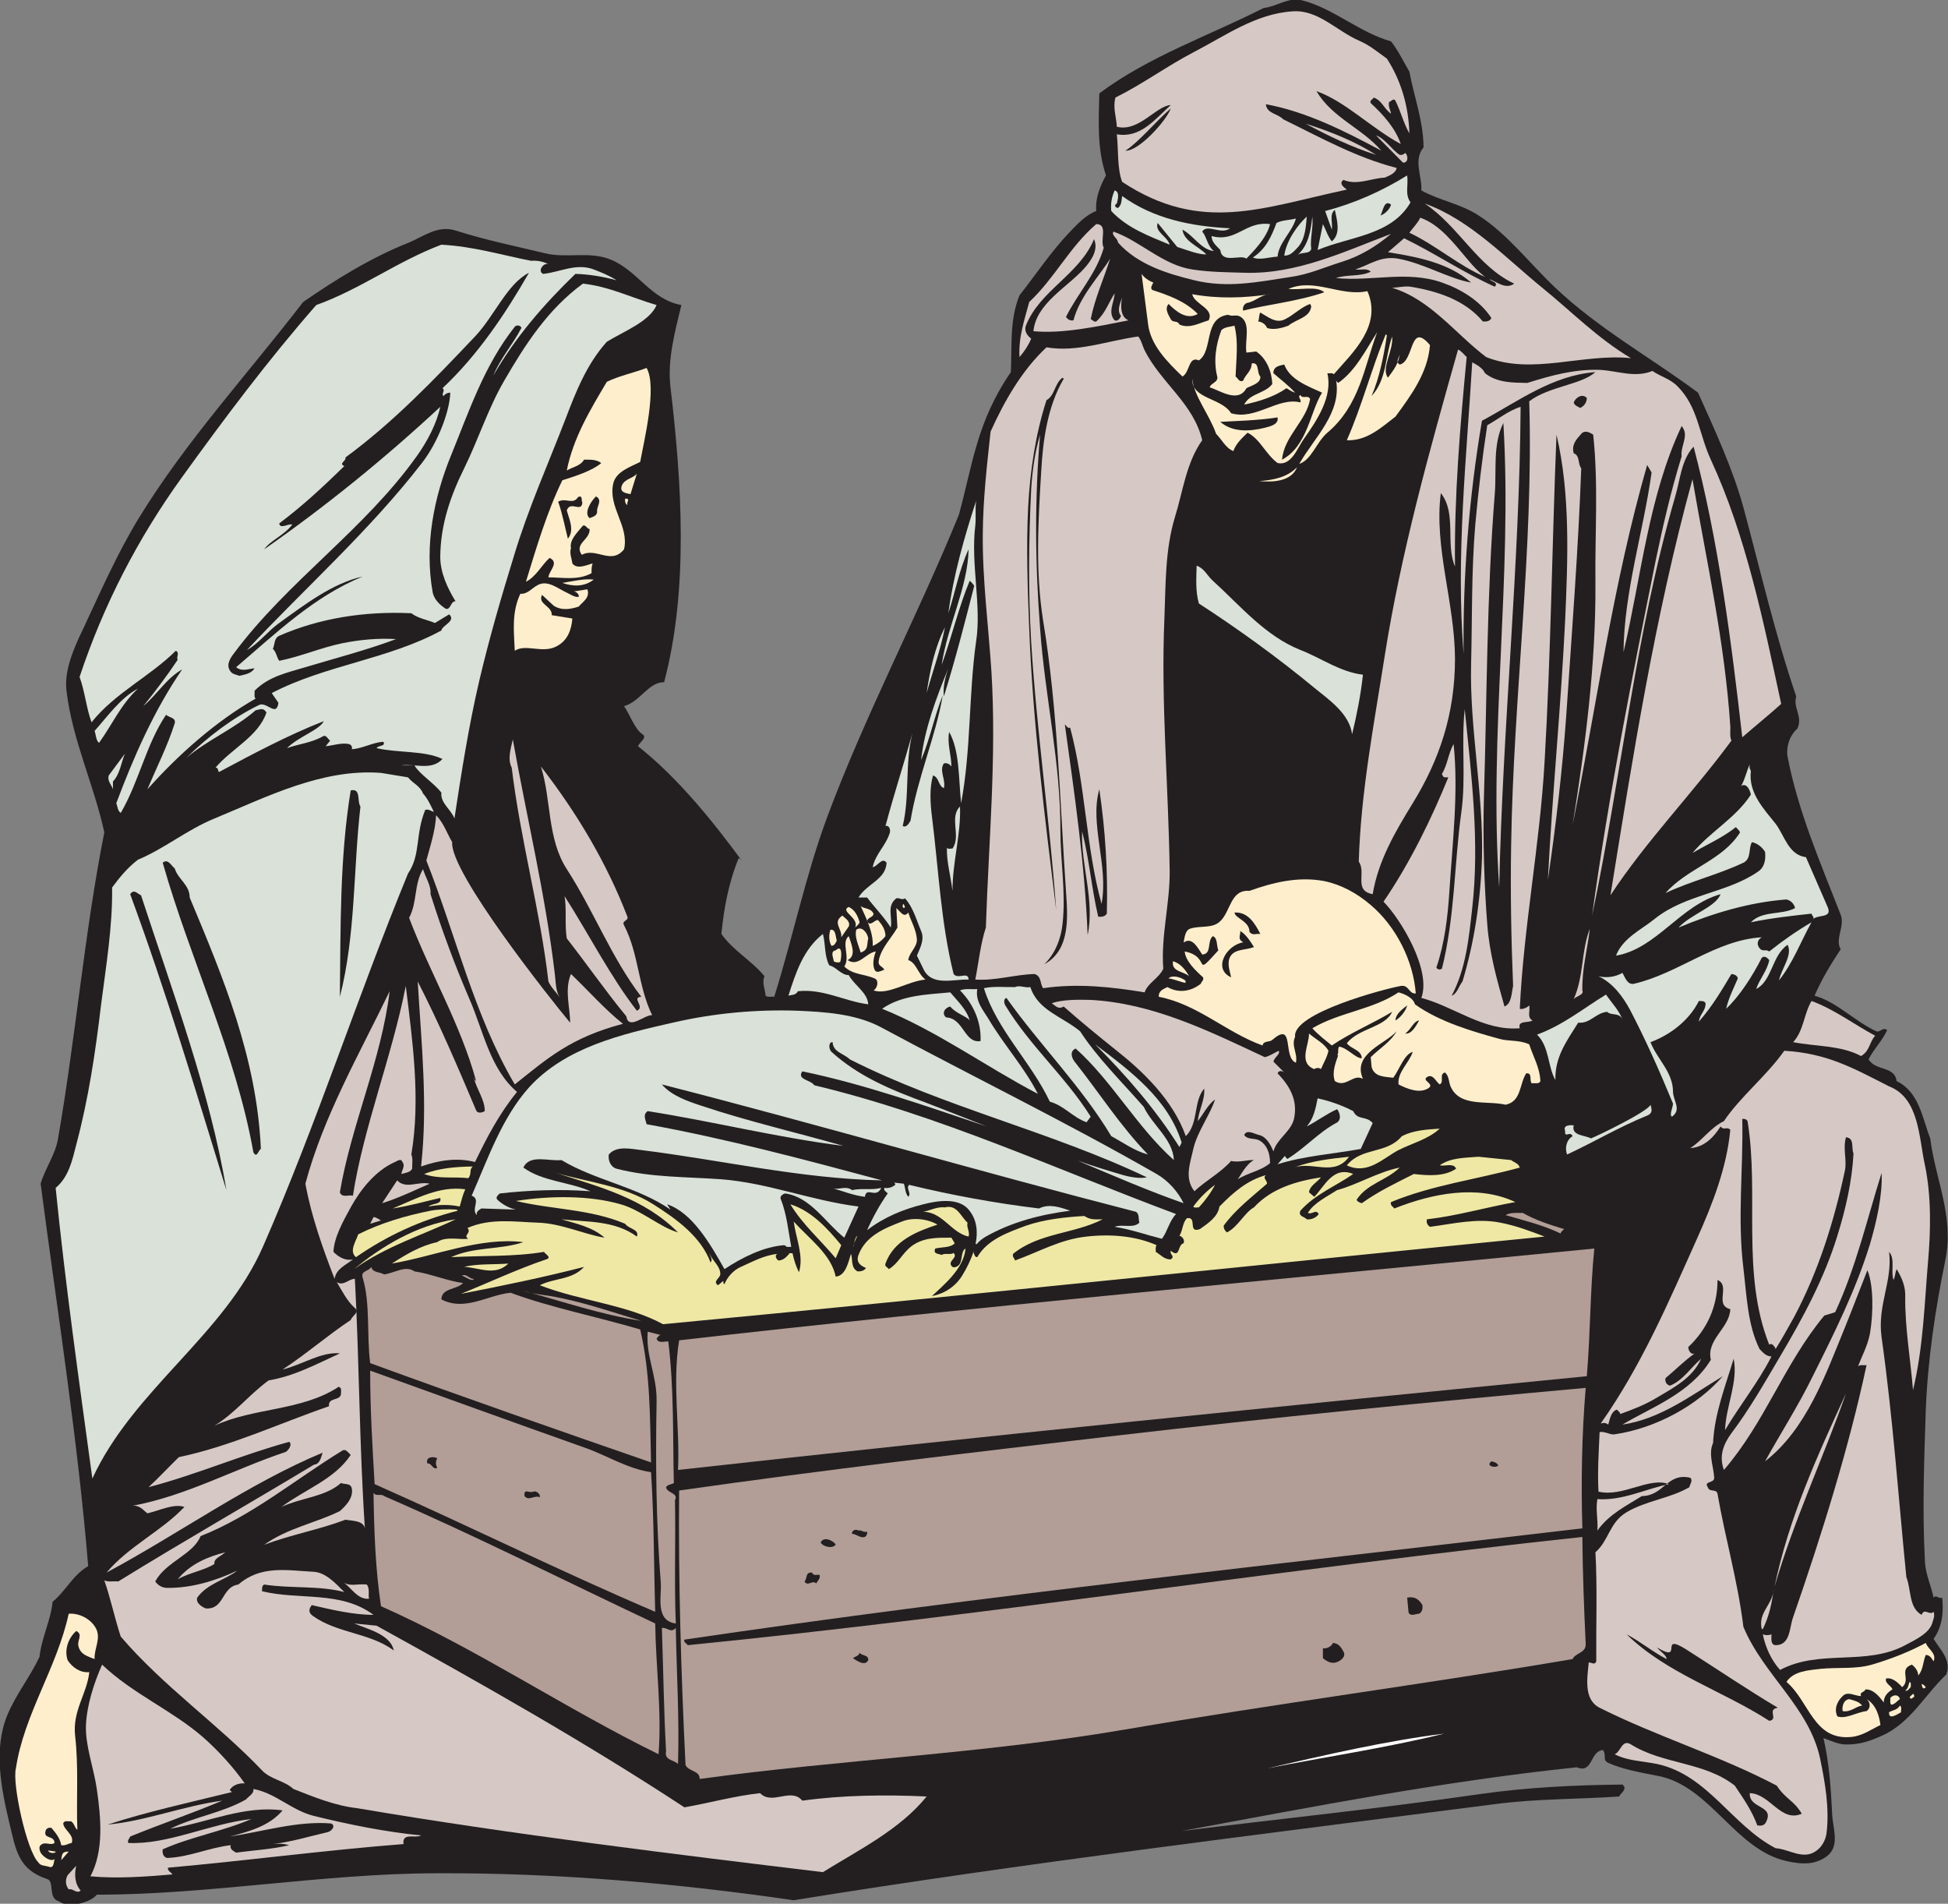 <?xml version="1.0" encoding="UTF-8" standalone="no"?>
<svg
   xmlns:dc="http://purl.org/dc/elements/1.1/"
   xmlns:cc="http://creativecommons.org/ns#"
   xmlns:rdf="http://www.w3.org/1999/02/22-rdf-syntax-ns#"
   xmlns:svg="http://www.w3.org/2000/svg"
   xmlns="http://www.w3.org/2000/svg"
   viewBox="0 0 672.307 656.893"
   height="656.893"
   width="672.307"
   xml:space="preserve"
   id="svg2"
   version="1.1"><rect x="0" y="0" width="672.307" height="656.893" fill="#808080" stroke="none"/><defs
     id="defs6" /><g
     transform="matrix(1.333,0,0,-1.333,0,656.893)"
     id="g10"><g
       transform="scale(0.1)"
       id="g12"><path
         id="path14"
         style="fill:#231f20;fill-opacity:1;fill-rule:evenodd;stroke:none"
         d="m 3372.57,4926.7 c 79.2,-20.16 146.88,-82.8 228.96,-105.84 19.44,-25.2 32.41,-52.56 47.52,-78.48 12.24,-65.52 36,-126.72 36.72,-195.84 -27.36,-33.12 -3.6,-73.44 -5.76,-111.6 48.24,-26.64 100.8,-33.84 148.32,-64.8 74.88,-48.24 131.76,-123.84 198.72,-187.2 111.6,-105.84 248.4,-181.44 369.37,-271.44 43.19,-96.48 89.27,-195.12 117.35,-296.64 43.93,-162.72 82.08,-329.04 136.8,-489.6 -8.64,-30.96 18,-51.84 2.88,-83.52 -20.88,-18 -29.51,-49.68 -25.2,-72.72 27.37,-141.84 84.96,-274.32 137.52,-408.96 11.53,-30.24 -15.84,-62.64 0,-89.28 -25.91,-38.89 -49.68,-78.48 -67.67,-120.23 58.31,-16.57 101.51,-64.81 159.83,-92.17 10.08,-3.59 17.28,12.25 28.09,2.87 -12.25,-26.64 -35.29,-49.67 -48.25,-75.59 19.44,-30.95 67.68,-16.56 72.72,-56.17 59.04,-28.06 66.96,-97.91 87.12,-148.32 12.96,-105.12 62.64,-202.3 38.89,-316.07 -25.93,-126.72 -45.37,-257.03 -50.41,-385.92 -4.32,-135.35 -9.36,-257.75 -2.15,-394.551 1.43,-30.977 16.55,-63.379 22.31,-92.168 7.2,8.633 12.96,-4.316 22.32,0 3.6,-33.125 1.44,-74.883 -22.32,-106.563 16.56,-28.085 46.8,-54.726 33.13,-92.168 -56.17,-53.261 -93.61,-126.718 -167.77,-159.101 -30.24,-13.691 -56.16,-22.324 -89.27,-22.324 -21.61,-0.723 -42.48,10.078 -61.21,16.562 14.4,-61.211 19.44,-131.054 22.32,-192.969 0.72,-36.718 20.16,-80.644 -8.64,-108.71 -13.68,-12.969 -37.43,-22.325 -56.16,-22.325 -15.11,-1.445 -33.84,1.446 -50.4,5.039 -135.36,28.086 -199.44,195.118 -335.52,221.036 -43.92,8.632 -90.72,16.562 -128.88,33.847 -15.84,7.188 -3.6,20.156 -13.67,33.106 -34.57,-2.871 -25.21,-61.914 -67.69,-44.629 -341.28,-35.274 -683.99,-102.246 -1023.11,-164.883 257.03,31.68 514.79,58.32 768.95,95.039 124.56,18.008 247.69,23.77 372.24,25.195 14.4,-11.523 -3.6,-20.879 -8.64,-30.957 -105.84,-7.187 -214.55,-5.761 -318.96,-19.433 C 3266.02,179.746 2651.86,105.586 2054.97,9.102 1747.53,53.73 1437.93,80.371 1129.05,78.945 835.293,78.223 543.691,23.496 250.648,23.496 233.367,1.895 175.77,-11.777 152.73,6.211 123.215,14.141 141.934,57.344 122.488,63.828 47.613,88.301 41.133,137.988 23.852,210.703 2.969,298.535 -17.188,400.781 18.812,487.891 c 22.32,54.004 58.316,97.929 83.516,151.211 5.043,48.964 29.524,95.761 33.844,142.558 33.121,26.641 53.281,70.567 92.156,92.168 -27.355,331.912 -79.914,658.792 -123.117,990.002 11.523,39.59 37.441,74.16 44.644,114.47 46.079,263.52 69.114,538.56 120.239,794.88 -26.641,123.12 -82.805,239.04 -97.922,366.48 -6.481,51.84 18.723,110.16 42.48,159.12 46.797,100.08 88.563,195.84 144.719,288 123.117,200.88 282.238,372.96 425.524,559.44 85.675,59.04 176.394,115.2 274.315,154.08 38.17,15.84 74.16,45.36 120.24,30.96 76.32,-24.48 154.08,-40.32 231.84,-59.04 56.88,-13.68 115.2,6.48 170.64,-16.56 70.56,-29.52 102.96,-102.96 182.16,-117.36 -16.56,-69.84 -36.71,-141.84 -28.08,-213.12 28.8,-244.08 47.52,-522 -16.56,-763.2 -40.32,0.72 -61.92,-50.4 -103.68,-61.92 15.84,-23.76 28.08,-59.76 47.52,-72.72 13.68,-8.64 -7.2,-20.16 -11.52,-30.96 104.4,-82.8 193.68,-194.4 268.56,-295.92 -2.16,1.44 -4.32,6.48 -7.92,5.76 -25.92,-62.64 -38.16,-129.6 -44.64,-195.84 29.52,-42.48 78.48,-69.13 111.6,-109.44 -7.2,-16.56 1.44,-33.13 2.88,-50.39 5.76,-5.04 15.13,-1.45 22.32,-2.89 48.96,156.24 80.64,312.48 136.8,464.4 99.36,267.12 233.28,518.4 341.28,783.36 36,131.04 46.08,240.48 134.65,369.36 2.88,66.96 -3.61,135.36 22.31,198.72 43.2,54.72 82.08,113.76 131.04,164.88 18.73,19.44 41.76,43.92 67.68,53.28 -2.88,31.68 9.37,64.08 25.21,92.16 -23.77,70.56 -18.73,141.84 -17.29,212.4 128.16,95.76 282.25,148.32 425.52,221.04 34.56,3.6 64.8,29.52 100.8,19.44 v 0" /><path
         id="path16"
         style="fill:#d6c9c5;fill-opacity:1;fill-rule:evenodd;stroke:none"
         d="m 4479.93,3047.5 c 0.72,-9.36 -2.16,-25.92 2.88,-36.72 -100.08,-136.08 -221.04,-259.92 -313.2,-400.32 58.32,361.44 115.2,722.88 212.4,1077.12 36,-211.68 83.52,-419.76 97.92,-640.08 v 0" /><path
         id="path18"
         style="fill:#d6c9c5;fill-opacity:1;fill-rule:evenodd;stroke:none"
         d="m 3562.66,4527.1 c -63.37,20.16 -123.13,48.96 -182.17,80.64 63.36,-20.16 127.44,-45.36 182.17,-80.64 v 0" /><path
         id="path20"
         style="fill:#d6c9c5;fill-opacity:1;fill-rule:evenodd;stroke:none"
         d="m 3623.85,4527.1 c 5.76,-0.72 10.8,0.72 14.4,5.04 7.92,-6.48 8.64,-25.92 -5.76,-25.2 l -69.83,70.56 c 23.75,-8.64 41.75,-38.16 61.19,-50.4 v 0" /><path
         id="path22"
         style="fill:#d9e1d8;fill-opacity:1;fill-rule:evenodd;stroke:none"
         d="m 2891.61,4401.1 c -7.92,-3.6 -4.31,-10.8 2.88,-11.52 10.08,7.2 9.36,22.32 10.8,30.96 80.64,-58.32 177.12,-78.48 279.36,-83.52 -23.76,-18 -59.04,12.96 -72.01,-8.64 12.25,-13.68 12.97,-36.72 30.25,-50.4 -33.12,3.6 -52.56,40.32 -81.36,55.44 3.6,-30.24 41.04,-42.48 61.92,-64.08 -20.16,-0.72 -51.11,11.52 -75.6,19.44 l -50.4,61.92 c -8.64,-23.04 25.19,-34.56 30.96,-56.16 -53.28,22.32 -109.43,42.48 -151.2,87.12 -2.16,19.44 1.44,36.72 8.64,53.28 14.4,-3.6 7.92,-24.48 5.76,-33.84 v 0" /><path
         id="path24"
         style="fill:#d6c9c5;fill-opacity:1;fill-rule:evenodd;stroke:none"
         d="m 3993.21,4182.94 c 76.32,-61.92 143.29,-131.04 229.68,-182.16 -125.28,12.96 -256.32,-44.64 -375.12,2.88 -80.64,61.2 -144,149.04 -243.36,179.28 15.84,0.72 33.12,5.04 47.52,2.88 69.84,-11.52 141.12,-34.56 187.2,-90 9.37,-0.72 17.28,0 22.33,8.64 -28.8,44.64 -78.49,74.88 -128.17,92.16 -90,31.68 -182.88,2.16 -274.31,11.52 28.07,10.08 63.36,2.88 90,16.56 -10.09,10.08 -26.64,3.6 -39.6,5.76 38.15,12.96 65.51,35.28 109.43,28.08 66.24,-11.52 133.2,-52.56 190.08,-61.92 -59.76,51.84 -140.39,66.24 -215.28,78.48 l 41.76,36 c 79.92,-38.88 154.08,-89.28 234.72,-125.28 10.8,11.52 -9.36,12.96 -13.68,19.44 20.16,-7.2 41.77,-27.36 64.08,-11.52 -95.04,43.92 -143.99,149.04 -231.84,207.36 116.64,-41.76 206.64,-138.24 304.56,-218.16 v 0" /><path
         id="path26"
         style="fill:#d9e1d8;fill-opacity:1;fill-rule:evenodd;stroke:none"
         d="m 3383.37,4367.26 c -2.16,-24.48 -3.6,-56.88 -22.32,-78.48 -10.08,-10.8 -20.87,-23.76 -36,-22.32 5.76,39.6 35.28,79.92 58.32,100.8 v 0" /><path
         id="path28"
         style="fill:#d9e1d8;fill-opacity:1;fill-rule:evenodd;stroke:none"
         d="m 3394.89,4283.74 c -3.6,-15.12 -26.64,-6.48 -36.71,-17.28 30.23,26.64 35.27,64.08 39.59,100.8 2.88,-29.52 -6.48,-57.6 -2.88,-83.52 v 0" /><path
         id="path30"
         style="fill:#d6c9c5;fill-opacity:1;fill-rule:evenodd;stroke:none"
         d="m 3800.25,4255.66 c 14.4,-17.28 27.36,-30.96 44.64,-44.64 -68.39,29.52 -127.44,82.08 -195.84,114.48 7.92,11.52 21.6,24.48 28.08,38.88 51.12,-17.28 89.28,-69.12 123.12,-108.72 v 0" /><path
         id="path32"
         style="fill:#d9e1d8;fill-opacity:1;fill-rule:evenodd;stroke:none"
         d="m 3355.29,4362.22 c -10.08,-35.28 -44.64,-62.64 -47.52,-98.64 -20.88,-0.72 -46.08,-10.08 -64.08,-2.16 33.84,21.6 48.97,56.16 61.2,89.28 15.12,7.92 33.84,7.2 50.4,11.52 v 0" /><path
         id="path34"
         style="fill:#d6c9c5;fill-opacity:1;fill-rule:evenodd;stroke:none"
         d="m 2857.77,4286.62 c -19.44,-67.68 -67.68,-118.08 -97.91,-179.28 5.03,-6.48 10.79,-10.08 19.43,-8.64 15.84,61.92 68.41,115.92 95.05,159.84 -16.57,-52.56 -39.61,-102.24 -50.4,-156.96 5.04,-1.44 7.92,-7.92 14.39,-5.76 23.76,21.6 31.68,48.24 47.52,72.72 -0.72,-23.04 -18.72,-48.96 0,-69.84 8.64,-3.6 14.4,5.76 16.56,11.52 -11.52,13.68 -2.16,33.12 2.88,47.52 -4.32,-19.44 -5.04,-50.4 16.57,-59.04 -80.65,-15.84 -170.65,-35.28 -246.25,-28.08 7.2,72 87.12,113.04 131.77,162.72 17.99,20.16 37.43,48.24 25.19,75.6 -38.16,-92.16 -140.4,-132.48 -176.4,-223.92 -5.04,-13.68 2.88,-25.2 13.69,-33.84 -7.22,-17.28 -17.29,-32.4 -30.25,-47.52 -2.88,52.56 12.96,96.48 25.2,142.56 66.24,61.92 104.4,142.56 173.52,201.6 31.68,0 8.64,-42.48 19.44,-61.2 v 0" /><path
         id="path36"
         style="fill:#d9e1d8;fill-opacity:1;fill-rule:evenodd;stroke:none"
         d="m 3288.33,4347.82 c -8.64,-36.72 -46.07,-73.44 -61.2,-89.28 -15.84,11.52 -63.36,-14.4 -67.68,22.32 -10.07,10.8 -23.04,20.88 -22.32,36 64.08,-17.28 87.12,39.6 151.2,30.96 v 0" /><path
         id="path38"
         style="fill:#d6c9c5;fill-opacity:1;fill-rule:evenodd;stroke:none"
         d="m 3086.73,4230.46 c 46.08,-7.2 91.45,-7.2 137.52,-8.64 133.2,-3.6 254.16,54 377.28,100.8 -38.87,-33.12 -81.35,-58.32 -128.16,-72.72 -48.24,-15.12 -82.8,-31.68 -131.76,-38.88 -84.96,-12.96 -163.43,-29.52 -249.12,-8.64 -71.28,17.28 -147.6,41.04 -198,97.92 0,10.8 -17.99,18 -11.52,28.08 70.57,-25.2 127.44,-86.4 203.76,-97.92 v 0" /><path
         id="path40"
         style="fill:#feeecc;fill-opacity:1;fill-rule:evenodd;stroke:none"
         d="m 3196.17,4085.02 c 10.8,-43.92 4.32,-87.84 2.88,-131.76 6.48,-4.32 9.36,-15.84 19.45,-10.8 7.19,18 21.59,23.76 22.31,44.64 20.88,4.32 12.24,-23.76 22.33,-33.84 1.43,-18 -23.05,-23.04 -36.01,-30.24 -21.6,-39.6 -68.4,-5.76 -95.04,2.16 1.45,10.8 23.04,12.96 19.44,28.08 -10.07,39.6 -3.6,82.8 10.81,120.24 9.35,8.64 22.31,7.92 33.83,11.52 v 0" /><path
         id="path42"
         style="fill:#feeecc;fill-opacity:1;fill-rule:evenodd;stroke:none"
         d="m 3436.65,3807.82 c -28.08,-23.76 -40.32,-69.84 -72.71,-80.64 38.87,68.4 110.87,132.48 95.04,218.16 -0.73,-4.32 3.59,-5.76 5.75,-8.64 45.36,31.68 71.29,85.68 100.8,131.04 -33.84,-90 -44.64,-188.64 -128.88,-259.92 v 0" /><path
         id="path44"
         style="fill:#feeecc;fill-opacity:1;fill-rule:evenodd;stroke:none"
         d="m 3590.73,4059.82 c -7.92,-53.28 -19.44,-110.16 -39.6,-156.96 39.6,42.48 35.28,102.96 53.28,154.08 3.6,-37.44 -29.52,-82.8 -10.8,-106.56 14.4,19.44 28.8,38.16 30.24,61.92 0,-9.36 -12.24,-20.16 0,-28.08 38.16,7.92 25.2,113.76 78.49,50.4 -5.77,-71.28 -47.53,-128.16 -89.29,-185.04 -38.16,-29.52 -74.87,-63.36 -126,-61.2 39.6,90 63.36,183.6 100.8,274.32 l 2.88,-2.88 v 0" /><path
         id="path46"
         style="fill:#d6c9c5;fill-opacity:1;fill-rule:evenodd;stroke:none"
         d="m 3797.38,4003.66 c -17.29,-180.72 -32.41,-361.44 -30.25,-542.16 -25.2,59.04 5.04,137.52 -36.72,190.08 -18,-140.4 36,-282.96 36.72,-428.4 0,-143.28 -40.32,-262.08 -109.43,-374.4 -44.65,-72.72 -89.29,-148.32 -103.68,-235.44 -50.41,9.36 -15.84,55.44 -36.01,84.24 5.04,178.56 39.6,356.4 66.96,531.36 42.48,269.28 115.92,532.08 190.08,794.16 8.64,-3.6 15.13,-12.96 22.33,-19.44 v 0" /><path
         id="path48"
         style="fill:#feeecc;fill-opacity:1;fill-rule:evenodd;stroke:none"
         d="m 3358.18,3718.54 c -15.13,-38.16 -64.09,-38.88 -97.93,-36 36.72,2.88 72.01,9.36 97.93,36 v 0" /><path
         id="path50"
         style="fill:#feeecc;fill-opacity:1;fill-rule:evenodd;stroke:none"
         d="m 1632.33,3648.7 c -12.96,2.88 -28.8,5.04 -22.32,22.32 7.2,18 30.24,18.72 38.88,30.96 l -16.56,-53.28 v 0" /><path
         id="path52"
         style="fill:#feeecc;fill-opacity:1;fill-rule:evenodd;stroke:none"
         d="m 1626.57,3634.3 c -0.72,-4.32 -3.6,-8.64 -2.16,-13.68 -5.04,2.16 -7.2,10.08 -5.76,16.56 2.88,0 6.48,0.72 7.92,-2.88 v 0" /><path
         id="path54"
         style="fill:#d9e1d8;fill-opacity:1;fill-rule:evenodd;stroke:none"
         d="m 2525.13,3567.34 c -12.24,-99.36 16.56,-206.64 2.16,-299.52 -19.44,-136.8 -12.96,-281.52 -38.88,-419.04 -6.48,61.2 -3.6,137.52 -30.96,184.32 -5.76,-29.52 5.76,-59.04 5.76,-89.28 -5.03,6.48 -11.52,10.08 -19.44,7.92 -12.96,-18.72 5.76,-42.48 0,-64.08 -15.12,6.48 -11.52,27.36 -28.08,33.12 -9.36,-31.68 -7.2,-72 -2.88,-105.84 17.28,-136.08 23.04,-275.76 56.16,-408.24 11.52,-15.12 38.16,7.93 38.88,-14.4 -38.88,1.43 -96.48,-18.73 -117.36,28.07 l -16.56,33.85 c 7.92,19.44 20.88,41.76 10.8,64.08 -12.24,28.8 -20.88,61.92 -41.76,84.24 -8.64,-5.76 -12.96,2.16 -22.32,0 -25.92,-20.16 -9.36,-47.52 -14.4,-75.6 -18,28.08 -42.48,52.56 -61.2,77.76 h -22.32 c 21.6,36 70.56,46.08 72.72,90 -11.52,15.84 -23.04,-9.36 -36,-11.52 7.93,36 33.84,54.72 44.64,90 1.44,6.48 -1.44,19.44 -11.52,16.56 21.6,81.36 49.68,167.76 69.84,240.48 -20.16,-79.2 -6.48,-162.72 -25.2,-240.48 10.08,-5.04 16.56,7.92 20.17,13.68 17.99,110.88 65.51,218.88 83.51,324.72 -22.32,-55.44 -32.4,-111.6 -56.16,-167.76 9.36,82.8 39.6,161.28 70.56,237.6 -7.91,-22.32 -14.4,-48.96 -11.52,-72.72 30.25,97.2 54,190.08 78.48,285.84 -2.16,5.04 -7.2,9.36 -11.52,13.68 -27.36,-64.8 -46.8,-146.16 -72.72,-218.16 15.12,102.24 67.68,200.16 69.84,299.52 -24.48,-52.56 -33.83,-108.72 -52.56,-165.6 12.96,96.48 41.04,196.56 72,290.88 -2.88,-20.16 0,-45.36 -2.16,-64.08 v 0" /><path
         id="path56"
         style="fill:#d9e1d8;fill-opacity:1;fill-rule:evenodd;stroke:none"
         d="m 3140.01,3424.78 c 71.28,-64.8 136.08,-143.28 226.8,-179.28 54,-20.88 102.24,-56.88 162,-64.08 -5.76,-52.56 -15.84,-103.68 -28.08,-154.08 -7.19,53.28 -59.04,88.56 -97.92,120.24 -95.04,78.48 -198.72,153.36 -298.79,218.16 -9.37,33.12 -6.49,66.24 -5.77,97.92 20.88,-7.92 26.64,-25.2 41.76,-38.88 v 0" /><path
         id="path58"
         style="fill:#feeecc;fill-opacity:1;fill-rule:evenodd;stroke:none"
         d="m 1537.29,3427.66 c -25.2,-19.44 -54,-18 -81.36,-8.64 27.36,4.32 55.44,11.52 81.36,8.64 v 0" /><path
         id="path60"
         style="fill:#feeecc;fill-opacity:1;fill-rule:evenodd;stroke:none"
         d="m 1467.45,3393.82 c 9.36,-4.32 21.6,-12.96 30.96,-10.8 1.45,7.92 -8.64,15.12 -14.39,13.68 l 36.71,5.76 c 7.92,-21.6 -12.96,-33.12 -22.32,-44.64 -21.6,-7.2 -44.64,-10.8 -64.8,2.16 l -30.24,28.08 c -12.24,-24.48 26.64,-28.08 25.2,-52.56 18,-2.88 35.28,-5.76 53.28,-8.64 -2.16,-28.8 -12.24,-58.32 -42.48,-72.72 -36,-18 -79.2,7.92 -106.56,-10.8 -2.16,49.68 -8.64,98.64 14.4,147.6 18.72,-1.44 29.52,14.4 44.64,22.32 25.92,14.4 51.84,-8.64 75.6,-19.44 v 0" /><path
         id="path62"
         style="fill:#d9e1d8;fill-opacity:1;fill-rule:evenodd;stroke:none"
         d="m 2399.13,3133.9 c 8.64,59.04 20.88,117.36 47.52,170.64 -11.52,-59.04 -31.68,-113.76 -47.52,-170.64 v 0" /><path
         id="path64"
         style="fill:#d9e1d8;fill-opacity:1;fill-rule:evenodd;stroke:none"
         d="m 357.211,3145.42 c -43.918,-40.32 -66.961,-93.6 -100.801,-140.4 -7.918,5.76 -7.918,20.88 -11.515,30.96 32.394,36 66.957,85.68 112.316,109.44 v 0" /><path
         id="path66"
         style="fill:#d6c9c5;fill-opacity:1;fill-rule:evenodd;stroke:none"
         d="m 1436.49,2406.7 c 2.88,-20.88 1.44,-46.07 14.4,-61.91 -10.8,14.39 -23.76,26.64 -30.96,42.48 -20.88,182.15 -72.72,367.19 -95.04,553.67 -11.52,22.32 -2.16,50.4 2.88,72.72 36,-202.32 84.24,-399.6 108.72,-606.96 v 0" /><path
         id="path68"
         style="fill:#d9e1d8;fill-opacity:1;fill-rule:evenodd;stroke:none"
         d="m 292.41,2904.94 v -20.16 c -3.597,12.24 -15.121,20.88 -10.801,36 l 41.758,56.16 c -10.074,-23.76 -12.234,-51.84 -30.957,-72 v 0" /><path
         id="path70"
         style="fill:#d9e1d8;fill-opacity:1;fill-rule:evenodd;stroke:none"
         d="m 4533.21,2932.3 c -7.19,-57.6 35.29,-100.08 64.09,-136.8 23.03,-30.24 33.11,-80.64 78.47,-86.4 18.72,-43.2 37.44,-86.4 56.16,-128.88 13.69,-31.68 -28.79,-17.28 -39.59,-33.84 7.91,5.76 -1.45,11.52 -2.16,16.56 -46.09,-5.04 -105.13,-11.52 -156.97,-22.32 30.24,30.96 79.2,18 114.49,36.72 -2.89,11.52 -10.81,19.44 -22.33,22.32 -96.48,-7.2 -191.52,-36 -279.35,-72.72 31.68,34.56 96.47,53.28 108.71,86.4 -105.12,-29.52 -165.6,-141.12 -270.71,-159.12 17.27,45.36 66.23,67.68 100.07,95.04 79.2,64.08 188.64,66.96 268.57,123.12 15.84,10.8 19.43,30.24 17.27,50.4 -7.2,12.24 -20.16,22.32 -33.84,25.2 -10.07,-16.56 -0.72,-42.48 -22.32,-53.28 -65.52,-30.96 -136.07,-47.52 -201.6,-78.48 56.16,64.08 147.6,84.24 192.96,156.96 -1.44,5.04 -7.2,9.36 -10.79,13.68 -35.29,-28.08 -74.89,-44.64 -112.33,-66.96 46.09,55.44 112.33,90.72 151.2,151.2 -2.16,10.8 -10.8,31.68 -25.2,22.32 10.09,17.28 13.68,37.44 22.32,56.16 -1.44,-8.64 -0.72,-10.08 2.88,-17.28 v 0" /><path
         id="path72"
         style="fill:#d6c9c5;fill-opacity:1;fill-rule:evenodd;stroke:none"
         d="m 1624.41,2555.02 c 3.6,-11.52 -15.84,-9.36 -8.64,-22.32 38.16,-73.44 36,-157.68 72.72,-232.56 -20.16,1.44 -61.2,-40.32 -66.96,-2.87 -54,65.5 -102.24,135.35 -154.08,201.59 -5.76,34.56 0,77.76 -5.76,109.44 62.64,-97.92 118.8,-208.81 187.2,-296.64 23.04,9.36 -15.84,34.55 11.52,36 -77.76,101.52 -123.12,222.48 -192.96,330.48 -51.12,79.2 -39.6,178.56 -66.96,265.68 94.32,-121.68 170.64,-250.56 223.92,-388.8 v 0" /><path
         id="path74"
         style="fill:#d9e1d8;fill-opacity:1;fill-rule:evenodd;stroke:none"
         d="m 2466.09,2621.98 c -4.32,37.44 -15.84,76.32 -14.4,111.6 3.6,-5.04 10.08,-1.44 14.4,-2.16 23.04,32.4 -9.36,80.64 19.44,108.72 2.88,-70.56 -19.44,-142.56 -19.44,-218.16 v 0" /><path
         id="path76"
         style="fill:#d6c9c5;fill-opacity:1;fill-rule:evenodd;stroke:none"
         d="m 1170.81,2747.98 c -7.2,-77.04 257.04,-409.68 305.28,-467.28 0,40.32 -15.12,84.24 2.16,126 44.64,-42.48 87.12,-91.45 134.64,-128.89 -136.08,-35.99 -195.12,-89.27 -280.08,-156.95 -105.12,178.55 -152.64,386.64 -228.96,579.6 10.08,37.44 23.76,78.48 25.2,117.36 20.16,-20.88 28.08,-46.8 41.76,-69.84 v 0" /><path
         id="path78"
         style="fill:#d6c9c5;fill-opacity:1;fill-rule:evenodd;stroke:none"
         d="m 1114.65,2613.34 c 29.52,-93.6 62.64,-182.89 100.8,-271.45 36,-82.07 52.56,-180 123.12,-240.46 -46.08,-56.18 -78.48,-118.81 -108.71,-181.45 -46.81,12.25 -94.33,4.32 -139.69,-11.52 18,159.84 0.72,319.68 -8.64,478.81 54.72,-106.57 103.68,-221.06 151.2,-333.36 3.6,-9.38 16.56,-5.77 22.32,-2.17 0.72,29.51 -21.6,56.87 -28.08,86.4 -1.44,-4.31 3.6,-5.76 5.76,-8.65 -39.6,146.17 -119.52,280.08 -173.52,422.65 21.6,40.32 12.24,86.4 36,126 6.48,-21.6 21.6,-43.2 19.44,-64.8 v 0" /><path
         id="path80"
         style="fill:#feeecc;fill-opacity:1;fill-rule:evenodd;stroke:none"
         d="m 2340.09,2577.34 c -4.32,2.16 -4.32,8.64 0,10.8 -0.72,-3.6 6.48,-7.92 0,-10.8 v 0" /><path
         id="path82"
         style="fill:#feeecc;fill-opacity:1;fill-rule:evenodd;stroke:none"
         d="m 2261.61,2562.94 c -0.72,-10.8 -15.12,-8.64 -16.56,-19.44 7.92,-15.84 18.72,3.6 28.08,2.88 10.8,-12.24 19.44,-25.2 19.44,-41.76 -9.36,-11.52 -20.88,-20.16 -33.12,-25.2 2.16,34.56 -17.28,72.72 -30.96,102.96 10.08,-7.92 25.92,-4.32 33.12,-19.44 v 0" /><path
         id="path84"
         style="fill:#feeecc;fill-opacity:1;fill-rule:evenodd;stroke:none"
         d="m 2225.61,2540.62 c -1.44,-5.04 -7.2,-9.36 -11.52,-13.68 11.52,25.2 -41.04,42.48 -16.56,53.28 15.84,-7.2 23.76,-23.76 28.08,-39.6 v 0" /><path
         id="path86"
         style="fill:#feeecc;fill-opacity:1;fill-rule:evenodd;stroke:none"
         d="m 2351.61,2565.82 c 7.2,-23.04 20.88,-44.64 22.32,-69.84 0.72,-20.16 -20.16,-33.84 -22.32,-53.28 20.88,-6.49 25.2,-36.72 44.64,-50.4 -46.8,-4.31 -97.2,-41.05 -134.64,-28.08 10.8,5.76 14.4,26.64 2.88,30.96 -25.92,11.52 -56.88,9.35 -78.48,30.95 16.56,24.5 -9.36,61.93 11.52,78.49 6.49,-20.16 20.88,-50.4 -2.88,-61.92 28.08,-18.72 46.08,18 72.73,22.32 -5.05,-14.39 -9.37,-33.13 -2.89,-47.52 5.76,-10.8 17.28,-1.45 25.2,0 -5.76,11.52 -18.72,7.91 -13.68,28.09 7.92,30.95 31.68,53.99 47.52,81.35 l -2.88,50.4 c 9.36,-7.2 19.44,-27.36 30.96,-11.52 v 0" /><path
         id="path88"
         style="fill:#feeecc;fill-opacity:1;fill-rule:evenodd;stroke:none"
         d="m 2197.53,2529.82 -19.44,-28.08 c 2.88,22.32 -23.76,38.16 2.88,56.16 6.48,-6.48 21.6,-14.4 16.56,-28.08 v 0" /><path
         id="path90"
         style="fill:#d9e1d8;fill-opacity:1;fill-rule:evenodd;stroke:none"
         d="m 4605.93,2390.14 c 6.48,30.95 36,65.52 22.32,92.16 -41.04,-28.08 -39.6,-92.89 -81.36,-114.49 8.64,25.92 28.8,47.52 33.84,74.89 -5.04,6.48 -12.96,12.24 -19.44,5.76 -24.47,-48.25 -57.6,-99.36 -92.16,-131.76 6.48,28.09 19.44,53.28 30.25,78.48 -1.45,7.93 -9.37,10.8 -16.57,11.52 -25.2,-42.48 -50.4,-84.96 -84.24,-123.13 2.16,19.46 18,28.09 17.28,47.52 -3.59,7.21 -10.8,5.04 -17.28,5.77 -25.2,-50.4 -74.16,-87.84 -125.28,-106.57 17.28,-44.63 58.32,-77.03 58.32,-128.86 0.73,-23.05 23.04,-46.1 -2.88,-64.09 -7.2,5.04 2.16,22.33 2.88,33.83 -33.84,82.09 -69.84,163.44 -111.6,243.36 -18.72,34.57 -44.64,69.12 -81.36,86.41 20.16,-5.04 43.21,-2.17 61.92,8.63 5.76,-8.63 12.24,-32.38 30.24,-28.07 115.21,26.64 210.96,113.04 330.48,120.24 -12.24,-7.2 -12.96,-18.72 -5.76,-28.08 8.64,-10.8 15.12,-1.44 25.2,-8.64 35.29,28.08 71.28,53.28 109.45,75.6 -28.09,-50.4 -47.52,-104.41 -84.25,-150.48 v 0" /><path
         id="path92"
         style="fill:#feeecc;fill-opacity:1;fill-rule:evenodd;stroke:none"
         d="m 2247.93,2498.86 c -4.32,-18 1.44,-28.8 -19.44,-36.72 -5.76,19.44 -16.56,41.04 -11.52,59.04 13.68,10.8 28.8,-7.2 30.96,-22.32 v 0" /><path
         id="path94"
         style="fill:#d6c9c5;fill-opacity:1;fill-rule:evenodd;stroke:none"
         d="m 4096.89,2364.22 c 5.04,-11.52 -15.12,-14.4 -22.32,-22.33 26.64,59.77 18.72,123.13 41.76,182.17 -6.47,-53.28 -20.88,-106.56 -19.44,-159.84 v 0" /><path
         id="path96"
         style="fill:#feeecc;fill-opacity:1;fill-rule:evenodd;stroke:none"
         d="m 2166.57,2493.1 c -3.6,-6.48 -5.04,-12.24 -13.68,-13.68 -7.2,11.52 -7.2,29.52 -2.88,41.76 14.4,2.16 12.96,-18 16.56,-28.08 v 0" /><path
         id="path98"
         style="fill:#d9e1d8;fill-opacity:1;fill-rule:evenodd;stroke:none"
         d="m 2147.13,2429.02 c 18.72,-4.31 30.25,-25.19 50.4,-25.19 14.4,-26.64 48.96,-45.37 50.4,-75.61 -61.92,7.91 -116.64,41.04 -182.16,33.83 -5.04,-10.8 -18,-9.35 -24.48,-11.5 18.72,58.32 38.16,119.51 89.28,159.83 7.2,-26.64 3.6,-57.61 16.56,-81.36 v 0" /><path
         id="path100"
         style="fill:#feeecc;fill-opacity:1;fill-rule:evenodd;stroke:none"
         d="m 2175.21,2437.66 c -2.88,-1.45 -12.96,-1.45 -16.56,2.16 -0.72,8.64 -10.08,25.92 5.04,28.08 18.72,18 15.12,-20.89 11.52,-30.24 v 0" /><path
         id="path102"
         style="fill:#feeecc;fill-opacity:1;fill-rule:evenodd;stroke:none"
         d="m 3078.81,2400.94 c -14.4,12.97 -46.8,11.52 -41.76,38.88 19.45,-5.76 31.68,-21.6 41.76,-38.88 v 0" /><path
         id="path104"
         style="fill:#feeecc;fill-opacity:1;fill-rule:evenodd;stroke:none"
         d="m 3069.45,2389.41 v -5.76 c -10.8,1.45 -32.4,10.8 -43.92,11.53 5.76,7.93 28.08,6.48 43.92,-5.77 v 0" /><path
         id="path106"
         style="fill:#d6c9c5;fill-opacity:1;fill-rule:evenodd;stroke:none"
         d="m 1064.97,1939.41 c 5.04,-10.8 1.44,-27.36 2.16,-36.71 -4.32,-9.36 -17.27,-10.81 -28.08,-13.68 1.44,10.08 10.81,20.88 2.88,30.96 -3.6,10.8 -13.68,2.17 -19.44,0 -50.4,-22.32 -88.56,-70.57 -114.478,-117.36 -20.883,-38.17 -43.203,-78.48 -44.645,-115.2 13.684,-14.39 32.403,-23.77 50.403,-19.43 -18.719,-15.14 -43.2,-23.77 -47.52,-50.41 -30.957,79.92 -59.762,160.56 -75.602,246.25 46.801,174.94 139.684,335.51 218.162,498.22 -21.599,-178.55 -99.357,-345.59 -128.876,-520.55 5.757,-15.11 22.316,-5.76 33.836,-8.65 26.64,174.96 100.8,359.3 136.8,542.89 17.28,-140.41 38.88,-292.32 14.4,-436.33 v 0" /><path
         id="path108"
         style="fill:#d9e1d8;fill-opacity:1;fill-rule:evenodd;stroke:none"
         d="m 2628.1,2372.85 c 12.23,5.76 25.19,-2.87 39.6,0 19.43,-60.47 82.79,-76.31 128.87,-114.47 43.2,-66.95 108,-131.04 164.89,-195.84 22.31,-47.52 75.59,-83.52 77.75,-137.52 -96.48,86.41 -159.83,204.47 -254.16,288.71 -15.84,-6.46 -10.8,-23.75 -2.88,-33.83 63.36,-79.92 118.8,-167.05 190.09,-240.49 -35.29,9.36 -64.08,30.96 -95.05,47.52 -77.76,129.61 -185.75,236.9 -271.44,357.86 -8.64,-2.9 -5.76,-14.42 -2.88,-19.46 64.81,-106.56 155.52,-183.59 221.05,-287.99 l -10.8,-14.41 c -36.01,12.97 -58.33,43.2 -95.04,53.28 -48.24,102.25 -137.53,186.49 -170.65,293.77 24.48,5.76 57.6,2.17 80.65,2.87 v 0" /><path
         id="path110"
         style="fill:#d9e1d8;fill-opacity:1;fill-rule:evenodd;stroke:none"
         d="m 2530.18,2367.81 c -5.05,-31.68 14.39,-53.28 28.07,-75.58 39.6,-67.7 94.32,-127.44 128.88,-195.84 -136.08,71.27 -260.64,162.71 -403.2,220.31 50.4,35.27 114.48,36.72 176.4,42.48 19.44,-23.05 42.48,-44.65 50.4,-72.72 -6.48,10.08 -36,17.99 -50.4,36 -14.4,-2.89 -23.04,-18.01 -10.8,-28.08 46.08,-2.15 46.8,-68.4 89.28,-61.2 2.16,51.84 -20.88,98.64 -53.28,131.04 12.96,5.76 30.24,2.17 44.65,3.59 v 0" /><path
         id="path112"
         style="fill:#d9e1d8;fill-opacity:1;fill-rule:evenodd;stroke:none"
         d="m 4158.1,2353.42 c 15.84,-23.05 32.39,-38.89 42.47,-64.08 -8.64,18.73 -28.08,8.65 -39.6,19.43 -30.24,-2.87 -43.2,-30.96 -74.88,-28.07 -30.24,-48.24 -60.48,-88.55 -59.04,-148.32 -20.16,34.55 -15.12,85.69 -47.52,117.37 68.4,25.19 119.52,67.67 178.57,103.67 v 0" /><path
         id="path114"
         style="fill:#d6c9c5;fill-opacity:1;fill-rule:evenodd;stroke:none"
         d="m 2821.05,2339.75 c 162.72,-7.93 308.88,-80.65 453.6,-148.32 12.96,2.87 23.76,10.8 36,16.56 5.04,-8.65 -10.79,-15.84 -13.68,-28.09 l 30.24,-30.23 c -4.32,5.74 -15.84,9.35 -19.44,0 30.96,-32.4 53.28,-69.12 42.48,-118.09 -7.91,-33.12 -44.64,-51.83 -53.28,-84.24 -6.48,16.57 -17.99,38.17 -36.72,42.48 -12.95,2.88 -32.4,15.84 -38.88,0 9.36,-12.96 26.64,-7.2 38.88,-13.69 20.88,-11.52 28.08,-35.27 28.08,-59.04 -23.76,-20.16 -58.32,-25.2 -83.52,-41.76 5.76,7.93 22.32,40.33 41.76,49.69 -15.11,1.44 -39.6,-7.21 -59.04,-2.17 -27.35,-30.96 -66.24,-51.11 -95.04,-78.47 -26.64,33.84 -10.8,72.71 -2.88,109.45 10.08,44.63 45.36,91.42 56.16,128.14 -19.44,-14.39 -29.52,-37.44 -44.64,-56.15 2.89,29.51 19.44,56.15 16.57,84.24 -28.81,-34.55 -13.68,-89.28 -47.52,-123.13 -33.13,93.62 -111.61,168.48 -182.17,223.93 -46.8,37.44 -90.71,73.44 -133.92,111.6 -13.68,-7.93 -20.15,0.72 -30.95,8.63 27.35,9.38 64.79,9.38 97.91,8.66 v 0" /><path
         id="path116"
         style="fill:#d6c9c5;fill-opacity:1;fill-rule:evenodd;stroke:none"
         d="m 4855.05,2246.86 c -15.12,-15.84 -13.68,-39.59 -36.72,-52.56 -51.83,28.08 -117.35,24.47 -175.67,35.99 27.35,29.53 27.35,72.01 47.52,106.57 59.03,-21.61 108.71,-59.77 164.87,-90 v 0" /><path
         id="path118"
         style="fill:#feeecc;fill-opacity:1;fill-rule:evenodd;stroke:none"
         d="m 3439.53,2207.99 c -3.6,-17.29 -12.96,-31.68 -19.44,-47.52 -4.32,4.32 -12.96,3.59 -17.28,0 -42.48,16.54 -12.95,62.64 -13.68,92.15 16.56,-14.4 40.32,-25.92 50.4,-44.63 v 0" /><path
         id="path120"
         style="fill:#d9e1d8;fill-opacity:1;fill-rule:evenodd;stroke:none"
         d="m 3059.38,1970.37 -5.77,-11.5 c -61.92,97.91 -137.52,185.04 -218.16,265.66 92.88,-69.82 189.36,-142.56 223.93,-254.16 v 0" /><path
         id="path122"
         style="fill:#d9e1d8;fill-opacity:1;fill-rule:evenodd;stroke:none"
         d="m 3503.61,2051.74 c 12.24,-25.2 33.12,-10.8 50.41,-30.96 l -30.97,-66.95 c -71.28,-12.97 -146.88,-18.01 -215.28,-39.61 l 19.44,22.32 c -0.71,-4.31 4.32,-5.76 5.76,-8.65 43.92,26.64 81.37,69.12 126.01,92.89 15.83,7.21 10.07,27.36 2.88,36 -27.37,-12.25 -51.85,-30.96 -78.49,-44.63 18,20.88 23.04,46.8 28.09,72.71 32.39,-7.2 63.35,-18 92.15,-33.12 v 0" /><path
         id="path124"
         style="fill:#d9e1d8;fill-opacity:1;fill-rule:evenodd;stroke:none"
         d="m 4264.65,2040.21 c -71.28,-28.78 -137.52,-68.39 -207.35,-100.8 -6.49,17.29 -1.45,38.17 14.39,47.52 -7.2,15.12 -20.88,-7.18 -19.43,13.7 -6.49,15.83 14.39,15.11 22.31,14.39 -7.19,-27.36 28.8,-25.2 44.64,-33.85 20.17,7.93 149.04,70.57 154.08,87.13 2.88,-10.08 7.2,-21.6 -8.64,-28.09 v 0" /><path
         id="path126"
         style="fill:#efe8a5;fill-opacity:1;fill-rule:evenodd;stroke:none"
         d="m 3727.53,2006.39 c -29.52,-27.37 -70.56,-37.44 -106.56,-55.45 -41.04,-21.6 -79.92,-64.81 -133.92,-39.59 39.6,48.22 102.24,28.06 142.56,75.58 29.52,15.12 63.36,17.29 97.92,19.46 v 0" /><path
         id="path128"
         style="fill:#efe8a5;fill-opacity:1;fill-rule:evenodd;stroke:none"
         d="m 3492.81,1933.65 c -38.16,-52.56 -95.04,-10.8 -142.56,-28.06 43.92,17.26 95.04,23.02 142.56,28.06 v 0" /><path
         id="path130"
         style="fill:#efe8a5;fill-opacity:1;fill-rule:evenodd;stroke:none"
         d="m 1224.09,1908.46 c -10.07,-7.91 -2.16,-19.44 -11.52,-30.24 -38.88,4.32 -77.76,-2.89 -114.48,10.8 38.16,15.12 81.36,18.71 126,19.44 v 0" /><path
         id="path132"
         style="fill:#d6c9c5;fill-opacity:1;fill-rule:evenodd;stroke:none"
         d="m 1112.49,1863.83 c -33.84,-14.42 -80.64,-37.44 -123.119,-50.41 l 38.879,59.04 c 23.04,-23.77 54,-1.44 84.24,-8.63 v 0" /><path
         id="path134"
         style="fill:#efe8a5;fill-opacity:1;fill-rule:evenodd;stroke:none"
         d="m 3104.02,1802.62 c -4.33,0.72 -11.53,-2.87 -14.41,2.17 15.84,21.6 34.56,40.31 56.16,56.15 -10.8,-20.88 -25.2,-40.31 -41.75,-58.32 v 0" /><path
         id="path136"
         style="fill:#efe8a5;fill-opacity:1;fill-rule:evenodd;stroke:none"
         d="m 1204.65,1849.41 c -6.48,-13.67 -10.08,-29.51 -14.4,-44.62 -27.36,5.76 -54,5.03 -80.64,0 9.36,9.35 35.28,4.31 30.25,22.3 -40.33,-9.36 -80.65,-20.88 -123.13,-27.34 61.2,25.19 120.24,59.02 187.92,49.66 v 0" /><path
         id="path138"
         style="fill:#d9e1d8;fill-opacity:1;fill-rule:evenodd;stroke:none"
         d="m 2206.17,1847.27 c 26.64,5.76 48.24,-0.73 75.6,5.76 -14.39,-29.53 -38.16,5.04 -42.48,-23.05 -30.96,3.59 -57.6,15.12 -86.4,23.05 18.72,-7.21 36,7.18 53.28,-5.76 v 0" /><path
         id="path140"
         style="fill:#efe8a5;fill-opacity:1;fill-rule:evenodd;stroke:none"
         d="m 2178.09,1704.71 -14.4,-33.85 c -38.88,46.8 -84.96,86.41 -117.36,139.69 54,-16.57 96.48,-62.66 131.76,-105.84 v 0" /><path
         id="path142"
         style="fill:#efe8a5;fill-opacity:1;fill-rule:evenodd;stroke:none"
         d="m 2446.65,1802.62 c 30.96,7.93 40.32,-23.05 58.32,-39.59 -2.88,-13.69 6.48,-22.33 2.88,-36.02 -44.64,9.38 -67.68,64.08 -117.36,64.08 19.44,4.32 36.72,13.7 56.16,11.53 v 0" /><path
         id="path144"
         style="fill:#efe8a5;fill-opacity:1;fill-rule:evenodd;stroke:none"
         d="m 1182.33,1796.86 2.88,-2.88 c -96.48,-24.49 -183.6,-64.8 -263.522,-120.25 -18.719,15.14 0,41.06 5.761,59.04 56.883,28.81 122.411,48.25 187.201,61.21 19.44,3.6 43.92,4.32 67.68,2.88 v 0" /><path
         id="path146"
         style="fill:#b29e97;fill-opacity:1;fill-rule:evenodd;stroke:none"
         d="m 3942.81,1788.22 c 29.53,-17.28 69.85,-30.95 106.57,-41.76 -2.88,-4.31 -8.65,-6.48 -8.65,-11.52 -44.64,21.6 -97.19,34.55 -142.55,47.52 10.8,7.21 28.79,5.76 44.63,5.76 v 0" /><path
         id="path148"
         style="fill:#d6c9c5;fill-opacity:1;fill-rule:evenodd;stroke:none"
         d="m 986.488,1768.77 -28.074,-8.63 8.637,17.28 c 7.203,0 12.961,-5.76 19.437,-8.65 v 0" /><path
         id="path150"
         style="fill:#efe8a5;fill-opacity:1;fill-rule:evenodd;stroke:none"
         d="m 1179.45,1771.66 c -80.64,-38.89 -182.88,-70.57 -262.802,-128.89 70.563,58.32 162.722,114.5 262.802,128.89 v 0" /><path
         id="path152"
         style="fill:#efe8a5;fill-opacity:1;fill-rule:evenodd;stroke:none"
         d="m 2219.86,1729.18 c -4.33,-9.36 -9.37,-19.43 -11.53,-30.23 4.32,10.07 3.6,24.47 11.53,30.23 v 0" /><path
         id="path154"
         style="fill:#b29e97;fill-opacity:1;fill-rule:evenodd;stroke:none"
         d="m 4127.85,1696.05 c -10.8,-105.84 -10.08,-220.31 -19.44,-330.46 -785.52,-77.05 -1568.16,-155.53 -2352.96,-242.66 5.04,111.6 -15.12,223.93 2.88,335.53 700.56,80.64 1602,162.01 2369.52,237.59 v 0" /><path
         id="path156"
         style="fill:#efe8a5;fill-opacity:1;fill-rule:evenodd;stroke:none"
         d="m 1316.25,1657.19 c -34.56,-33.85 -76.32,-10.1 -114.48,-8.65 33.12,8.65 79.92,5.76 114.48,8.65 v 0" /><path
         id="path158"
         style="fill:#b29e97;fill-opacity:1;fill-rule:evenodd;stroke:none"
         d="m 994.41,1629.1 c 25.92,2.87 55.45,24.47 78.48,7.91 43.2,-6.46 83.52,-24.47 126,-30.23 -16.56,-18.01 -55.44,-12.25 -56.16,-42.48 61.92,-31.68 119.52,11.52 179.28,17.28 105.12,-38.88 223.92,-61.91 335.52,-95.04 26.64,-114.49 25.2,-229.68 28.08,-344.16 -243.36,84.24 -484.56,168.48 -727.196,257.03 -9.359,74.16 0.719,155.53 -19.445,221.06 -5.754,18.71 15.84,15.84 22.32,28.07 2.883,-15.12 22.324,-12.95 33.121,-19.44 v 0" /><path
         id="path160"
         style="fill:#b29e97;fill-opacity:1;fill-rule:evenodd;stroke:none"
         d="m 1226.97,1617.58 c -3.6,-8.63 -20.88,4.31 -30.96,8.63 13.68,5.04 18.72,-9.35 30.96,-8.63 v 0" /><path
         id="path162"
         style="fill:#d6c9c5;fill-opacity:1;fill-rule:evenodd;stroke:none"
         d="m 918.813,1617.58 c 11.519,-215.28 11.519,-431.99 25.917,-645.842 -3.597,20.157 -33.121,19.434 -50.398,22.325 -68.398,-25.918 -141.844,-38.887 -210.238,-64.805 60.476,43.203 131.039,55.449 195.84,87.132 14.398,12.95 35.277,33.1 30.961,58.32 -2.883,15.11 -18.723,10.08 -28.082,14.39 -40.325,-35.99 -103.68,-38.16 -154.083,-61.91 59.762,44.63 138.243,71.99 179.282,134.63 -6.481,5.76 -12.961,17.28 -22.321,10.8 -122.398,-74.89 -231.839,-167.76 -366.48,-221.038 -18.719,-47.519 -90,-66.25 -117.359,-117.363 7.918,-10.801 18.718,-16.563 30.961,-16.563 61.203,-0.722 123.121,17.285 181.441,44.649 -31.68,-24.492 -77.043,-33.125 -103.684,-69.844 -4.32,-14.395 12.961,-24.473 22.321,-28.086 48.961,-2.871 39.597,55.449 84.238,61.934 58.32,50.39 125.281,36.718 192.965,33.105 32.394,-0.723 59.039,-30.234 81.355,-52.559 -66.238,17.286 -138.234,8.653 -207.355,19.454 -7.203,-3.614 -5.039,-10.801 -5.766,-17.286 95.766,-23.769 203.762,2.149 288.723,-61.21 -53.281,0 -109.438,13.691 -159.84,25.214 -7.199,-9.375 -10.082,-18.73 2.883,-28.086 64.078,-45.371 146.879,-43.203 209.516,-89.277 -8.64,41.035 -65.516,54.707 -102.962,69.844 l 58.325,-5.762 C 1244.97,570.703 1516.41,417.344 1772.01,249.57 c 62.64,10.801 129.6,29.532 195.84,36.739 31.68,-32.403 79.92,15.839 109.44,-19.454 103.68,14.395 214.56,15.84 321.84,10.801 -68.4,-84.961 -174.24,-137.519 -268.56,-195.84 -364.32,43.926 -808.56,97.93 -1206,165.606 -57.597,6.484 -111.601,28.789 -164.879,49.668 -24.48,22.324 -59.043,24.492 -81.363,48.242 -113.035,118.809 -254.875,216.719 -365.754,346.328 -15.84,48.242 -25.926,97.91 -42.48,145.43 10.801,-5.039 24.476,-1.426 36,-2.871 167.758,103.672 338.398,200.881 506.875,302.401 15.844,1.45 18.004,19.43 22.324,30.96 -190.801,-79.2 -371.523,-209.514 -559.441,-310.314 57.601,68.398 142.562,107.265 201.597,169.924 -28.078,9.35 -64.082,-9.38 -95.761,-16.56 -11.516,8.63 -20.157,21.6 -38.875,19.43 139.675,25.92 263.519,95.04 397.437,139.69 8.641,6.46 16.563,19.43 8.641,25.91 -123.836,-33.84 -240.477,-84.96 -364.321,-117.36 25.922,23.75 50.403,50.39 78.481,77.75 133.922,28.09 259.199,87.13 388.801,131.76 -2.883,23.77 27.359,12.97 30.961,30.96 -0.723,6.48 3.597,15.84 -5.762,19.45 -96.481,-63.36 -219.602,-53.28 -321.84,-100.8 54,33.13 89.281,79.92 140.398,117.37 66.243,10.8 124.563,42.48 184.325,69.82 -47.524,5.06 -97.922,-29.51 -148.325,-41.76 59.762,38.89 116.645,88.58 176.403,128.17 3.597,10.8 23.761,20.15 10.801,30.95 -20.883,18.73 -33.122,44.65 -46.801,66.98 18,-10.81 30.238,8.63 46.801,8.63 v 0" /><path
         id="path164"
         style="fill:#b29e97;fill-opacity:1;fill-rule:evenodd;stroke:none"
         d="m 1425.69,1572.93 c 79.92,-13.67 154.8,-40.31 234.72,-64.06 -104.4,15.84 -203.76,50.39 -305.28,77.75 15.84,-6.48 46.8,-10.08 70.56,-13.69 v 0" /><path
         id="path166"
         style="fill:#b29e97;fill-opacity:1;fill-rule:evenodd;stroke:none"
         d="m 1710.81,1472.15 c -5.04,0 -7.2,-5.76 -10.8,-8.65 2.88,-14.4 21.6,-7.19 30.24,-7.91 15.12,-122.41 11.52,-246.25 14.4,-366.49 -6.48,-4.31 -15.12,-2.89 -20.16,-10.8 2.16,-15.84 33.12,-14.39 23.04,-33.85 2.16,-105.837 -2.16,-213.102 2.16,-318.942 -54.72,7.187 -36,71.992 -38.88,105.84 -12.24,156.953 -13.68,313.902 -10.8,470.152 0.72,67.68 -28.08,113.75 -23.04,179.28 l 33.84,-8.63 v 0" /><path
         id="path168"
         style="fill:#d6c9c5;fill-opacity:1;fill-rule:evenodd;stroke:none"
         d="m 4594.41,820.547 c 36.72,177.109 110.88,339.123 185.04,500.393 -59.04,-167.76 -135.36,-329.045 -185.04,-500.393 v 0" /><path
         id="path170"
         style="fill:#b29e97;fill-opacity:1;fill-rule:evenodd;stroke:none"
         d="m 994.41,1055.25 c 237.6,-102.945 468,-219.586 702,-329.742 1.44,-112.324 17.28,-226.094 8.64,-338.418 -244.08,119.531 -470.16,272.89 -718.562,383.047 -14.398,94.316 -17.996,195.84 -19.437,293.773 5.762,-10.8 20.16,-1.45 27.359,-8.66 v 0" /><path
         id="path172"
         style="fill:#d6c9c5;fill-opacity:1;fill-rule:evenodd;stroke:none"
         d="m 583.293,909.824 c -9.363,-9.355 -30.965,-15.84 -28.082,-30.254 -27.359,-17.265 -64.801,-22.304 -95.039,-39.59 32.402,39.59 77.758,58.321 123.121,69.844 v 0" /><path
         id="path174"
         style="fill:#d6c9c5;fill-opacity:1;fill-rule:evenodd;stroke:none"
         d="m 949.77,826.309 c 8.644,-12.246 2.882,-25.215 5.761,-36.739 -30.961,-2.871 -46.078,30.254 -69.84,44.649 19.442,-15.117 39.602,-5.039 64.079,-7.91 v 0" /><path
         id="path176"
         style="fill:#d6c9c5;fill-opacity:1;fill-rule:evenodd;stroke:none"
         d="m 4564.17,711.094 h -2.88 c -10.08,43.926 28.8,62.636 30.96,103.691 -4.32,-36.719 -12.24,-71.289 -28.08,-103.691 v 0" /><path
         id="path178"
         style="fill:#feeecc;fill-opacity:1;fill-rule:evenodd;stroke:none"
         d="m 247.773,713.984 c 15.118,-26.64 -4.32,-52.558 -2.878,-80.644 -17.282,7.207 -36.004,10.801 -41.766,33.125 -4.316,15.84 12.965,30.234 -5.758,39.59 -19.441,-17.285 -31.68,-46.797 -22.316,-75.586 12.234,-18.731 32.394,-33.125 56.156,-30.977 -6.481,-57.597 -43.922,-99.355 -36.719,-164.863 9.36,-80.645 2.879,-162.734 5.758,-243.379 -7.922,6.484 -7.199,16.563 -16.559,22.324 -7.203,-1.426 -16.562,3.614 -20.16,-5.761 2.879,-18.711 28.797,-28.067 22.321,-50.391 -9.364,-1.445 -16.559,-7.93 -27.36,-5.762 -2.883,18.008 -14.398,31.68 -25.199,44.649 -5.766,1.425 -10.805,0 -14.402,-5.059 -9.36,-25.918 21.601,-12.227 22.32,-33.828 -11.52,-7.93 -24.477,5.039 -36,-5.762 -5.039,-3.594 -2.883,-13.672 0,-19.433 7.199,-11.524 26.641,-24.493 36,-16.563 -2.156,-7.207 -1.441,-24.492 -13.684,-20.156 -10.793,3.594 -23.035,2.148 -28.074,11.504 C 69.211,135.82 31.051,311.504 41.133,350.371 62.012,490.059 146.973,609.57 177.93,750.703 c 25.922,2.149 56.164,-12.246 69.843,-36.719 v 0" /><path
         id="path180"
         style="fill:#b29e97;fill-opacity:1;fill-rule:evenodd;stroke:none"
         d="m 1749.69,713.984 c 2.16,-116.64 9.36,-234.726 5.76,-352.089 -12.24,11.523 -36,9.355 -30.96,33.125 -5.76,104.394 -7.2,213.125 -10.8,318.964 15.12,1.426 23.04,-14.414 36,0 v 0" /><path
         id="path182"
         style="fill:#feeecc;fill-opacity:1;fill-rule:evenodd;stroke:none"
         d="m 5006.25,627.578 c -5.76,7.93 -8.64,15.84 -20.16,16.563 -7.91,-18.008 -5.76,-36.719 -19.44,-53.282 -0.72,11.524 -7.2,20.879 -16.56,28.086 -35.28,-12.246 -1.44,-38.164 -25.2,-58.32 -11.52,12.949 -26.64,25.918 -41.75,22.305 -3.61,-12.95 13.68,-17.989 16.55,-28.067 -12.24,-7.207 -23.04,-18.73 -22.31,-33.847 -11.53,15.117 -26.65,34.57 -47.52,33.847 -2.89,-8.652 -15.84,-5.761 -11.53,-17.285 -15.84,0 -33.84,13.672 -47.52,0 -13.68,-12.949 -23.04,-33.125 -13.68,-52.558 21.6,-7.93 49.69,10.8 75.6,13.671 11.52,7.93 10.08,23.047 0,30.977 24.48,-14.414 32.4,-41.777 36,-66.973 -24.48,-11.523 -46.07,-28.066 -75.59,-30.957 -97.93,-9.355 -108.01,91.446 -167.77,142.559 18,28.086 57.6,30.234 89.28,33.848 43.92,4.316 89.29,-1.446 131.76,10.8 48.96,14.395 95.05,32.403 139.68,56.153 5.77,-16.563 28.8,-26.641 20.16,-47.52 v 0" /><path
         id="path184"
         style="fill:#d6c9c5;fill-opacity:1;fill-rule:evenodd;stroke:none"
         d="m 524.973,431.738 c 39.597,-34.55 79.922,-79.199 108.718,-120.234 -12.961,1.426 -31.679,-3.613 -38.882,-17.285 l 5.761,-5.039 C 492.574,262.539 380.25,238.066 278.73,204.941 c 96.481,8.633 195.84,48.243 296.641,61.914 -78.48,-33.125 -159.121,-60.468 -238.32,-92.871 -1.442,-5.039 -7.918,-9.375 -5.039,-16.562 102.961,-5.039 210.238,49.668 318.961,61.914 -75.602,-32.402 -156.957,-46.074 -229.684,-78.477 -1.434,-10.078 1.441,-20.156 11.524,-22.324 57.597,2.168 108,26.641 164.878,33.125 -4.324,-10.078 7.918,-15.84 13.68,-19.433 46.078,6.464 92.883,8.632 137.52,19.433 -15.84,4.317 -25.918,4.317 -42.481,2.871 49.684,5.762 95.039,20.176 142.559,30.977 7.203,1.426 22.32,15.117 8.644,22.305 -87.121,7.207 -176.402,-20.879 -262.804,-33.829 50.402,12.95 102.964,27.364 136.8,67.676 -97.199,13.672 -194.398,-30.957 -290.879,-47.519 62.637,30.957 134.641,41.035 195.84,75.605 7.2,8.633 21.598,15.117 19.442,27.344 58.32,-10.781 98.64,-55.43 156.957,-69.824 91.441,-22.325 182.883,-41.055 277.201,-50.411 -14.4,-8.632 -49.68,8.653 -45.36,-22.324 -203.037,-15.84 -407.521,-43.183 -609.837,-61.191 -2.16,-7.93 7.918,-11.523 11.515,-17.285 -65.515,-5.762 -141.836,-11.523 -212.394,-5.039 35.277,66.25 27.355,151.211 16.554,226.074 -7.918,54.726 -30.238,112.324 -28.074,165.605 2.156,50.41 20.156,107.285 41.758,156.25 79.199,-75.605 180,-117.363 260.641,-187.207 v 0" /><path
         id="path186"
         style="fill:#231f20;fill-opacity:1;fill-rule:evenodd;stroke:none"
         d="m 4988.98,580.059 c -12.25,2.871 -2.16,15.117 -2.89,22.324 5.04,-9.356 2.89,-11.524 2.89,-22.324 v 0" /><path
         id="path188"
         style="fill:#feeecc;fill-opacity:1;fill-rule:evenodd;stroke:none"
         d="m 4947.21,560.625 c -4.32,-2.891 -7.2,-11.523 -14.4,-8.652 8.65,5.761 7.92,15.117 11.53,22.324 5.04,-2.871 2.16,-9.356 2.87,-13.672 v 0" /><path
         id="path190"
         style="fill:#feeecc;fill-opacity:1;fill-rule:evenodd;stroke:none"
         d="m 4986.09,560.625 c -7.91,-8.652 -10.07,2.871 -10.8,7.91 5.04,0 9.36,-6.484 10.8,-7.91 v 0" /><path
         id="path192"
         style="fill:#feeecc;fill-opacity:1;fill-rule:evenodd;stroke:none"
         d="m 4955.85,535.41 c -5.76,-2.871 -8.64,-8.633 -11.51,0 l 8.63,7.93 c 3.6,-1.445 2.88,-5.039 2.88,-7.93 v 0" /><path
         id="path194"
         style="fill:#feeecc;fill-opacity:1;fill-rule:evenodd;stroke:none"
         d="m 4919.13,529.668 c -7.2,-4.336 -12.96,-13.691 -22.31,-14.414 -5.05,4.316 -1.45,11.523 -2.88,17.285 7.92,9.356 21.59,10.078 25.19,-2.871 v 0" /><path
         id="path196"
         style="fill:#feeecc;fill-opacity:1;fill-rule:evenodd;stroke:none"
         d="m 4821.21,513.105 c -18,-2.89 -29.52,-18.007 -50.4,-14.414 -2.16,10.079 1.44,29.532 17.29,30.977 11.51,-3.613 24.47,-5.762 33.11,-16.563 v 0" /><path
         id="path198"
         style="fill:#feeecc;fill-opacity:1;fill-rule:evenodd;stroke:none"
         d="m 4922.01,495.82 c -8.64,-5.039 -33.12,-21.601 -30.96,0 9.36,5.762 20.88,5.039 28.08,17.285 5.76,-4.335 2.16,-11.523 2.88,-17.285 v 0" /><path
         id="path200"
         style="fill:#ffffff;fill-opacity:1;fill-rule:evenodd;stroke:none"
         d="m 3739.05,440.371 c -151.92,-37.441 -306,-59.746 -458.64,-90 151.2,34.57 303.13,70.567 458.64,90 v 0" /><path
         id="path202"
         style="fill:#feeecc;fill-opacity:1;fill-rule:evenodd;stroke:none"
         d="m 144.094,135.098 c 0,-5.762 -18,-5.039 -19.442,2.89 l 19.442,-2.89 v 0" /><path
         id="path204"
         style="fill:#feeecc;fill-opacity:1;fill-rule:evenodd;stroke:none"
         d="m 158.492,112.773 c 2.156,15.118 1.442,22.325 19.438,22.325 l -19.438,-22.325 v 0" /><path
         id="path206"
         style="fill:#d6c9c5;fill-opacity:1;fill-rule:evenodd;stroke:none"
         d="m 208.891,34.297 c -10.078,-10.078 -20.161,6.484 -30.961,2.891 -8.637,10.801 -9.36,24.473 -2.875,36.719 l 22.316,24.473 C 192.328,77.5 193.051,51.582 208.891,34.297 v 0" /><path
         id="path208"
         style="fill:#d6c9c5;fill-opacity:1;fill-rule:evenodd;stroke:none"
         d="m 2963.61,4020.94 c 42.48,-84.24 126.72,-137.52 149.03,-232.56 -41.75,-59.04 -49.67,-131.76 -70.55,-198.72 -25.92,-85.68 -23.76,-174.24 -27.36,-262.8 -9.36,-218.16 10.8,-436.32 13.68,-654.48 0.72,-83.52 -23.04,-167.76 -16.55,-252.01 -11.53,-25.19 -40.33,-36.72 -48.25,-61.19 -87.11,14.39 -174.96,23.75 -262.8,10.8 -8.64,11.52 -3.6,30.96 -22.31,36.72 -51.12,-1.45 -102.97,-18.01 -153.37,-14.4 8.64,43.91 13.68,93.6 27.36,134.64 7.2,221.04 28.08,442.08 14.4,663.12 -7.91,120.24 -23.75,240.48 -22.32,357.84 0.72,88.56 10.8,176.4 20.16,262.8 35.28,78.48 81.36,159.12 144.72,218.16 79.93,-13.68 158.4,17.28 237.6,28.08 8.64,-10.8 10.8,-24.48 16.56,-36 z m -192.96,-976.32 c 40.32,-150.48 40.32,-306.72 81.36,-456.48 18.72,99.36 -31.68,206.64 -5.76,296.64 15.84,-106.56 22.32,-214.56 19.44,-321.84 -5.04,-7.92 -12.96,-8.64 -22.32,-7.92 -17.28,73.44 -23.04,149.04 -41.76,221.04 -2.88,-89.28 33.12,-179.28 14.41,-268.56 -7.21,182.16 -33.85,363.6 -59.05,545.04 4.32,-2.88 7.2,-11.52 13.68,-7.92 z m -16.56,902.88 c -41.75,-70.56 -54,-159.12 -58.32,-240.48 -7.92,-128.16 -15.12,-259.2 5.04,-385.92 38.17,-231.12 43.21,-467.28 59.05,-699.12 4.31,-64.8 12.95,-152.64 -56.17,-190.09 28.8,27.37 43.92,68.41 47.52,105.85 8.65,81.36 -5.76,160.56 -5.76,240.48 0.72,176.4 -40.32,347.76 -52.56,523.44 -12.96,167.04 -14.39,334.08 0,501.12 -13.68,-45.36 -20.16,-95.04 -23.03,-140.4 -6.49,-131.76 -7.93,-264.24 0,-396.72 14.39,-232.56 48.24,-462.96 64.79,-694.08 -29.52,241.2 -60.48,483.84 -69.84,727.2 -4.32,103.68 -7.92,216 -2.88,316.08 5.04,95.76 19.44,190.08 47.52,277.2 21.6,11.52 20.88,43.92 41.76,58.32 l 2.88,-2.88 v 0" /><path
         id="path210"
         style="fill:#d6c9c5;fill-opacity:1;fill-rule:evenodd;stroke:none"
         d="m 3518.01,4823.02 c 29.52,-12.96 45.36,-27.36 72.72,-46.8 36,-55.44 56.16,-121.68 58.32,-193.68 -15.11,26.64 -22.32,56.88 -36,84.24 -4.32,8.64 -11.52,-1.44 -16.55,-2.88 -2.89,-11.52 3.59,-20.88 5.03,-30.24 -19.44,13.68 -22.32,33.12 -44.64,41.76 -2.87,-5.04 -11.52,-7.2 -7.91,-14.4 34.56,-31.68 64.07,-66.24 77.75,-105.84 -76.32,41.04 -143.28,110.16 -218.16,136.8 39.61,-68.4 118.81,-96.48 167.76,-154.08 -95.04,51.12 -195.84,101.52 -298.8,120.24 2.16,-24.48 30.24,-23.76 44.64,-38.88 95.76,-46.8 189.36,-99.36 293.76,-126 -1.44,-12.96 -18.72,-20.16 -30.96,-25.2 -35.28,-1.44 -71.28,-20.88 -106.56,-5.76 -12.96,-9.36 0.72,-18.72 8.64,-25.2 -217.44,-46.08 -376.56,-115.2 -581.76,20.16 -12.95,34.56 -9.36,82.08 -13.68,123.12 61.2,-10.8 97.92,38.16 139.68,75.6 -37.44,-1.44 -82.79,-70.56 -139.68,-56.16 -1.43,25.92 -10.8,49.68 -3.6,75.6 69.84,34.56 133.2,81.36 202.32,117.36 82.08,42.48 161.28,100.08 257.05,105.84 65.51,4.32 113.03,-50.4 170.63,-75.6 z m -486.72,-175.68 c -11.52,-32.4 -83.52,-111.6 -117.35,-109.44 35.99,23.76 77.03,74.16 117.35,109.44 v 0" /><path
         id="path212"
         style="fill:#d9e1d8;fill-opacity:1;fill-rule:evenodd;stroke:none"
         d="m 3651.93,4403.98 c -49.67,-85.68 -156.24,-87.84 -240.47,-123.12 l 13.67,66.96 c 7.92,-15.12 12.25,-30.96 23.05,-44.64 23.75,19.44 13.68,54 7.91,81.36 -15.12,-10.8 -5.04,-33.84 -7.91,-51.12 l -17.29,48.24 c 74.88,19.44 147.61,51.84 212.4,92.16 3.6,-26.64 -6.48,-48.24 8.64,-69.84 z m -50.4,-5.76 c -2.88,-11.52 -15.84,-24.48 -27.36,-28.08 6.48,10.8 9.37,42.48 27.36,28.08 v 0" /><path
         id="path214"
         style="fill:#feeecc;fill-opacity:1;fill-rule:evenodd;stroke:none"
         d="m 2985.93,4196.62 c -2.16,-5.76 -9.36,-14.4 -2.16,-19.44 41.76,-13.68 84.96,-28.8 117.36,-61.92 -28.79,-16.56 -56.16,6.48 -75.6,25.92 -10.8,-12.96 -0.72,-27.36 5.76,-39.6 5.76,-10.08 17.28,-2.16 22.32,-13.68 26.64,-11.52 50.41,3.6 75.6,10.8 15.84,30.96 -36.72,41.04 -42.48,67.68 67.68,-12.24 134.64,-10.08 201.6,0 -25.19,-1.44 -36.72,-18.72 -61.2,-23.04 -7.2,-4.32 -10.08,-10.8 -8.63,-19.44 62.63,15.84 141.83,23.76 210.23,47.52 -20.16,17.28 -62.64,5.04 -92.88,8.64 67.69,29.52 135.36,-20.88 204.48,-5.76 38.88,-89.28 -38.16,-159.12 -87.12,-215.28 -3.6,5.04 -10.8,1.44 -16.56,2.88 14.4,-60.48 -26.64,-121.68 -61.2,-170.64 -16.56,-23.04 -31.68,-69.84 -67.68,-61.92 -31.68,23.76 -45.36,62.64 -77.76,78.48 -15.12,-14.4 -30.24,-28.8 -36.72,-47.52 -20.15,7.92 -29.52,29.52 -44.64,44.64 -17.28,49.68 -56.88,96.48 -61.92,142.56 -1.44,-53.28 74.88,-48.24 100.8,-89.28 64.08,-18.72 120.24,42.48 179.28,28.08 3.6,8.64 -8.63,12.96 0,19.44 5.05,-12.24 20.16,1.44 25.2,-10.8 -9.35,-56.16 -67.67,-96.48 -72.72,-156.96 66.24,35.28 72.72,124.56 103.68,173.52 -37.44,17.28 -82.79,33.12 -97.92,72.72 -7.2,-2.16 -28.8,-2.88 -28.08,-22.32 18.72,-16.56 40.33,-32.4 56.17,-50.4 -7.93,2.16 -15.13,7.2 -22.33,11.52 -31.68,-22.32 -72,-34.56 -109.44,-42.48 14.4,29.52 53.28,28.08 72.72,53.28 -1.43,33.12 -15.11,66.24 -41.75,84.24 l -25.21,-2.88 c -5.04,30.24 12.25,74.16 -14.4,92.16 -11.52,7.92 -20.87,0 -33.12,5.76 -64.8,-8.64 -37.44,-92.16 -75.59,-118.08 -27.37,12.24 -23.05,-30.96 -42.49,-41.76 -39.6,38.16 -83.52,82.08 -89.27,137.52 l -16.57,128.16 c 7.2,-10.08 17.28,-17.28 30.24,-22.32 z m 321.84,-349.2 c 3.6,-18 -18.72,-23.04 -32.4,-26.64 -40.32,-10.08 -84.24,-12.24 -115.92,15.12 36,2.16 98.65,3.6 148.32,11.52 z m 87.12,288 c -2.16,-29.52 -39.6,-33.84 -59.04,-50.4 -16.56,-6.48 -40.32,-12.24 -55.44,-5.76 -3.59,9.36 -13.68,15.84 -23.03,16.56 3.59,7.2 1.43,16.56 5.76,23.04 19.43,-10.8 40.31,-29.52 64.07,-17.28 23.04,11.52 41.04,30.96 64.8,39.6 l 2.88,-5.76 v 0" /><path
         id="path216"
         style="fill:#d6c9c5;fill-opacity:1;fill-rule:evenodd;stroke:none"
         d="m 3844.89,3961.9 c 30.96,-25.2 72.72,-24.48 109.45,-25.2 61.91,19.44 122.39,36 187.19,33.84 46.08,-2.16 90.73,-21.6 136.8,-2.88 20.88,-14.4 46.8,-20.88 64.81,-39.6 53.28,-53.28 55.43,-123.12 86.39,-190.08 91.44,-198 135.36,-415.44 182.16,-632.16 -29.52,-26.64 -67.67,-57.6 -100.8,-86.4 -28.8,252.72 -61.91,509.76 -126,752.4 -31.68,-33.84 -34.56,-84.96 -47.51,-128.88 -102.97,-354.96 -138.97,-722.16 -215.29,-1085.04 42.48,309.6 102.96,614.16 164.88,920.16 18.72,90 39.6,180 66.97,268.56 -3.61,28.08 20.87,54 0,78.48 -85.69,-181.44 -104.41,-389.52 -150.49,-585.36 1.44,156.24 51.12,310.32 72.72,465.12 l -11.52,19.44 c -87.83,-306 -131.04,-620.64 -192.96,-931.68 33.12,207.36 60.48,417.6 59.04,626.4 -1.44,128.16 7.92,255.6 -5.76,383.76 -9.36,6.48 -22.31,12.24 -30.95,2.16 -12.25,-13.68 -25.92,-28.08 -19.45,-50.4 16.56,-5.76 10.08,-27.36 19.45,-38.88 -7.93,-213.12 -24.49,-426.96 -38.89,-640.8 -10.08,-141.12 -26.63,-282.96 -47.52,-424.8 11.52,223.92 33.85,447.84 44.65,671.04 7.19,160.56 13.67,328.32 -22.33,481.68 -11.52,-282.24 -14.4,-565.2 -30.95,-848.16 -12.25,-213.84 -54.01,-424.8 -64.09,-637.92 6.48,-2.17 18,2.17 24.49,8.63 2.88,-12.95 -6.49,-31.68 8.63,-38.87 -10.8,-7.2 -39.6,0.73 -33.12,-20.15 -93.6,-7.93 -169.92,56.15 -254.88,78.48 26.64,71.99 -53.28,203.75 -97.92,249.11 68.4,100.08 123.84,213.84 167.77,321.84 -10.81,0.72 -11.53,-2.88 -16.57,8.64 14.41,23.76 16.57,53.28 30.25,77.76 12.96,-124.56 -2.89,-255.6 -10.81,-380.16 -4.32,-66.96 -12.24,-135.36 -33.84,-198.72 3.6,-5.76 9.36,-5.76 14.4,-2.89 33.84,134.65 31.68,271.45 50.4,406.09 12.24,88.56 -0.72,177.84 8.65,265.68 17.27,-171.36 38.87,-342.72 19.43,-514.8 -8.63,-76.32 -15.84,-156.25 -53.27,-226.79 14.39,5.04 18,24.47 28.07,36.72 30.24,100.79 46.8,208.07 50.4,318.95 4.32,167.76 -32.4,336.96 -28.08,503.28 2.88,120.24 0.72,240.48 10.8,360.72 7.92,86.4 18.01,172.8 30.96,257.04 28.8,15.84 55.44,38.16 86.4,47.52 -2.88,-414 -46.8,-829.44 -55.44,-1244.16 -27.36,401.04 34.56,803.52 10.8,1202.4 -28.07,-56.16 -17.28,-122.4 -22.32,-184.32 -20.88,-261.36 -20.16,-525.6 -28.08,-786.24 -2.88,-108.72 0.72,-224.64 8.64,-326.88 5.76,-76.32 25.2,-144 44.64,-213.12 18.73,7.91 18,34.55 22.32,53.28 -5.04,122.4 -7.2,244.8 -5.04,366.48 5.76,382.32 58.32,766.8 46.81,1146.96 51.11,38.88 134.64,42.48 171.35,75.6 -112.32,-8.64 -199.44,-75.6 -293.76,-126 -33.83,-198.72 -49.67,-403.2 -47.52,-604.08 -20.16,252 7.2,504 22.32,755.28 12.25,-6.48 26.64,-14.4 33.12,-28.08 z m 263.52,-64.08 c 0,-11.52 -7.2,-21.6 -17.28,-25.92 -3.6,2.88 -15.11,5.76 -16.56,14.4 5.04,12.96 22.32,23.76 33.84,11.52 v 0" /><path
         id="path218"
         style="fill:#feeecc;fill-opacity:1;fill-rule:evenodd;stroke:none"
         d="m 3548.98,2585.26 c 66.23,-56.16 110.15,-144.71 116.63,-228.95 -18.72,-1.45 -17.28,23.03 -38.88,19.43 -41.04,-7.2 -282.24,-70.56 -273.59,-131.76 -10.8,-23.77 7.19,-41.75 2.15,-66.97 -35.28,13.69 -2.15,110.18 -61.2,59.04 -7.2,-6.48 -23.04,-1.44 -25.2,-14.39 -94.32,33.85 -167.76,106.56 -268.56,126 -1.44,15.11 11.53,20.15 22.31,25.19 28.82,-16.54 61.21,-11.5 86.41,8.65 1.44,5.77 8.65,9.36 5.76,16.57 -20.16,17.98 -45.36,42.48 -47.51,66.95 70.55,-13.67 19.43,-71.99 87.11,2.88 -5.03,12.24 -1.44,32.4 -14.4,36.72 -15.84,-13.68 -1.44,-46.08 -27.37,-47.52 -10.78,15.84 -25.91,47.52 -48.23,30.96 2.89,12.96 3.6,31.68 17.28,36 25.2,8.64 57.6,-0.72 77.76,19.44 27.37,25.92 25.92,82.08 75.6,78.48 59.04,20.88 124.56,38.16 193.68,25.2 44.64,-9.36 84.96,-31.68 120.25,-61.92 z m -302.41,-108.72 c -21.6,-9.36 -57.59,-2.88 -64.8,-33.84 -2.88,-15.84 2.88,-30.24 5.76,-44.63 -48.24,21.6 -12.96,83.51 31.68,90.71 -18,8.64 -5.04,21.6 -8.64,29.52 14.4,-7.92 26.64,-26.64 36,-41.76 z m 16.57,33.84 c -12.25,1.44 -18.73,-5.04 -28.09,5.04 0,28.8 -36.72,34.56 -38.88,50.4 35.29,2.16 53.28,-28.8 66.97,-55.44 v 0" /><path
         id="path220"
         style="fill:#feeecc;fill-opacity:1;fill-rule:evenodd;stroke:none"
         d="m 3663.45,2328.22 c 64.08,-46.07 152.64,-71.29 218.16,-89.27 24.48,-7.21 51.84,-2.17 77.77,-14.42 10.07,-31.68 27.35,-59.74 28.8,-95.04 -2.89,-8.63 -15.13,-4.31 -22.33,-5.76 -7.2,7.93 2.88,27.36 -14.39,25.94 -18.01,-28.81 -12.25,-72.74 -53.28,-81.37 -47.53,11.52 -118.8,-7.21 -142.57,47.52 -5.04,12.25 -3.6,26.64 -14.4,36 -16.56,-5.04 -0.72,-23.75 -13.68,-30.96 -10.08,7.21 -16.56,26.64 -30.96,20.16 -20.16,-10.08 22.32,-18.72 0,-30.96 -22.32,-12.97 -53.28,-0.72 -75.6,10.8 -3.59,31.68 27.36,55.45 36.73,84.24 -22.33,-6.49 -33.85,-44.63 -50.4,-66.96 -21.61,2.88 -48.97,1.43 -56.17,28.07 l -2.15,25.22 c 22.31,22.3 51.11,38.86 66.95,66.95 -28.08,-32.4 -115.92,-58.32 -87.12,-123.13 -25.2,14.42 -43.92,-24.47 -72.72,-5.76 -8.64,23.05 2.89,49.69 8.64,66.97 h -2.87 c 5.75,5.77 0,17.27 5.75,22.31 22.32,-4.32 41.77,-30.23 58.32,-30.23 -1.44,22.32 -26.64,23.04 -38.88,38.88 30.96,39.59 98.64,40.31 117.36,81.35 -51.84,-30.96 -108.72,-54.71 -156.23,-87.11 -13.69,11.52 -35.29,27.36 -50.41,44.65 71.28,41.76 154.8,47.52 223.2,92.87 16.56,-4.32 38.16,-14.39 42.48,-30.96 z m 10.8,-41.76 c -8.64,-15.11 -19.44,-35.99 -36,-33.84 15.12,10.08 20.88,31.68 36,33.84 z m -30.96,38.87 c -3.6,-15.12 -18,-31.68 -30.24,-38.87 0,17.27 20.16,30.96 30.24,38.87 v 0" /><path
         id="path222"
         style="fill:#d9e1d8;fill-opacity:1;fill-rule:evenodd;stroke:none"
         d="m 1095.21,2873.98 c 12.96,-14.4 20.16,-31.68 28.08,-47.52 -7.2,1.44 -12.96,7.92 -22.32,5.04 -26.64,-65.52 -10.8,-114.48 -44.64,-164.88 -131.037,-318.96 -237.6,-650.88 -375.119,-964.8 -100.078,-229.67 -336.238,-370.8 -442.078,-601.19 -33.84,248.39 -69.84,501.11 -95.039,752.4 33.836,28.06 43.195,71.99 53.277,111.58 31.684,118.81 49.68,239.04 64.078,360.72 12.961,101.53 30.239,203.77 28.801,305.29 18.719,25.2 38.883,50.4 66.961,72 67.684,28.08 127.441,77.76 198,106.56 137.519,56.88 279.359,129.6 431.277,118.08 l 69.842,-11.52 c 14.4,-17.28 30.96,-21.6 38.88,-41.76 z m -161.995,-33.84 c -18.723,-164.16 -12.242,-333.36 -53.281,-492.48 2.156,178.56 -0.723,357.84 28.078,534.24 27.359,6.48 15.84,-28.08 25.203,-41.76 z M 365.133,2610.46 c 82.078,-251.28 179.277,-510.48 221.039,-763.19 -79.199,257.03 -156.238,514.08 -249.121,766.07 10.078,14.4 18.004,1.44 28.082,-2.88 z m 87.117,69.84 c 8.645,-28.8 38.883,-42.48 38.883,-75.6 86.394,-206.63 173.519,-413.27 184.316,-650.87 -5.758,-1.45 -10.078,-25.94 -19.437,-8.65 -46.078,259.2 -162.719,496.07 -234.723,749.52 13.684,12.24 23.043,-9.36 30.961,-14.4 v 0" /><path
         id="path224"
         style="fill:#feeecc;fill-opacity:1;fill-rule:evenodd;stroke:none"
         d="m 1657.53,3732.22 c -25.2,-12.96 -62.64,-24.48 -69.84,-56.16 -13.67,-61.2 41.76,-109.44 28.08,-169.92 -33.12,-41.76 -72,5.76 -109.44,-14.4 -20.88,29.52 22.32,38.88 20.16,66.96 -7.2,0 -9.36,11.52 -17.28,8.64 -14.4,-18 -35.28,-36.72 -30.96,-58.32 -4.32,-13.68 2.16,-26.64 3.6,-39.6 12.96,-16.56 37.44,-3.6 52.56,0 -2.88,-7.2 -2.88,-16.56 -2.88,-25.2 -35.28,-19.44 -74.88,-10.8 -111.6,-10.8 0.72,16.56 29.52,38.16 2.88,50.4 -21.6,-20.16 -34.56,-48.24 -61.2,-61.92 27.36,89.28 54.72,181.44 94.32,262.8 34.56,10.8 78.48,25.2 100.8,44.64 -13.68,10.08 -30.24,8.64 -44.64,8.64 -9.36,-16.56 -29.52,-18.72 -44.64,-28.08 16.57,84.24 60.48,156.96 103.68,229.68 32.4,15.84 74.16,24.48 102.96,36 28.08,-49.68 -7.2,-190.8 -16.56,-243.36 z M 1507.77,3627.1 c -2.16,-27.36 -30.96,5.76 -40.32,-20.16 5.76,-22.32 20.88,-51.12 2.88,-73.44 -5.76,20.88 -13.68,64.08 -25.2,95.76 20.16,11.52 38.16,-9.36 51.84,12.24 12.96,5.04 7.2,-9.36 10.8,-14.4 z m 38.16,-23.04 c 0.72,-11.52 -12.24,-14.4 -19.44,-17.28 -15.84,12.96 3.6,43.92 16.56,56.16 18,-9.36 1.44,-25.92 2.88,-38.88 v 0" /><path
         id="path226"
         style="fill:#d9e1d8;fill-opacity:1;fill-rule:evenodd;stroke:none"
         d="m 1375.29,4252.78 c 12.96,1.44 30.96,-1.44 44.64,-8.64 -12.24,5.04 -29.52,-18 -13.68,-25.2 43.2,4.32 85.68,28.8 131.04,11.52 20.16,-7.92 40.32,-15.84 59.04,-28.08 -33.84,9.36 -72.72,15.84 -106.56,16.56 -82.08,-79.2 -155.52,-164.16 -212.39,-262.8 18.71,45.36 50.39,79.92 72.71,123.12 -2.88,7.2 -12.96,7.92 -17.28,2.88 -79.2,-100.08 -118.08,-218.16 -164.88,-332.64 -43.91,-107.28 -69.84,-232.56 -47.52,-355.68 3.61,-17.28 18,-31.68 33.84,-41.76 12.96,-3.6 12.24,20.16 25.2,19.44 -20.88,33.84 -39.59,74.16 -39.59,115.2 0.71,83.52 26.63,157.68 61.91,228.96 37.44,76.32 61.92,154.8 103.68,226.8 54,92.88 112.32,184.32 203.76,251.28 67.68,-7.2 126.72,-36.72 190.8,-55.44 -18,-42.48 -84.24,-67.68 -128.88,-95.04 -51.84,-57.6 -79.92,-128.88 -106.56,-198.72 -45.36,-118.08 -97.19,-233.28 -133.92,-355.68 -33.12,-107.28 -64.08,-213.84 -90,-324 -27.36,-117.36 -46.08,-237.6 -64.08,-355.68 -8.64,23.76 -36.71,39.6 -33.84,66.96 -20.88,26.64 -54.72,46.08 -69.84,70.56 h -33.84 c 35.28,5.04 77.76,-14.4 106.56,16.56 -46.8,22.32 -113.76,15.12 -170.637,28.08 4.32,7.92 25.197,4.32 17.277,16.56 -28.797,-2.16 -52.559,-17.28 -81.355,-19.44 2.156,7.2 -2.883,12.96 -8.645,13.68 -19.437,3.6 -41.039,-4.32 -59.035,-5.76 l 11.515,14.4 c -6.476,4.32 -10.078,16.56 -19.437,10.8 -28.805,-16.56 -62.641,-19.44 -92.164,-30.24 28.082,28.8 84.961,47.52 95.039,69.84 -93.598,-36.72 -183.598,-84.96 -271.434,-131.76 -2.882,4.32 -1.441,11.52 -8.644,11.52 41.043,48.96 110.879,80.64 131.765,142.56 -7.921,13.68 -16.562,7.92 -28.082,5.76 -55.441,-48.24 -124.562,-76.32 -179.285,-123.12 56.164,55.44 120.242,103.68 187.922,136.8 20.16,10.08 45.36,-32.4 50.403,5.76 -5.762,8.64 -11.52,16.56 -17.282,25.2 139.684,72.72 301.679,87.12 439.199,162 2.16,13.68 38.88,24.48 20.16,41.76 l -36.72,-22.32 c -20.88,8.64 -43.2,11.52 -61.2,25.2 -120.954,5.76 -238.322,-12.96 -341.997,-58.32 -14.403,-7.2 -10.801,-22.32 -16.563,-33.84 9.36,-8.64 9.36,-20.88 16.563,-30.96 54.718,10.8 107.281,33.84 162.718,45.36 46.082,9.36 93.602,13.68 139.679,10.8 -77.042,-28.8 -160.561,-50.4 -234.722,-72.72 -47.519,-14.4 -95.039,-23.76 -131.757,-61.2 1.441,-7.2 -2.157,-15.12 2.882,-20.16 -101.523,-57.6 -200.878,-145.44 -280.085,-234.72 23.761,56.88 51.843,111.6 70.562,170.64 4.32,15.12 -15.121,15.12 -22.316,22.32 -51.844,-77.04 -69.84,-172.8 -117.36,-254.16 -8.644,6.48 -7.922,16.56 -11.523,25.2 45.359,120.96 98.64,241.92 170.637,346.32 -41.754,-23.76 -62.633,-62.64 -100.793,-95.04 31.679,38.88 61.918,79.2 89.277,120.24 -5.039,5.76 6.476,18 -5.039,23.04 -68.399,-67.68 -156.965,-108.72 -218.16,-185.04 -13.68,37.44 -17.282,79.92 -30.961,117.36 61.199,184.32 149.758,357.12 265.676,517.68 110.164,152.64 221.765,301.68 347.042,444.96 114.485,41.04 209.52,113.04 324,156.24 82.08,-4.32 155.52,-26.64 232.56,-41.76 z m -5.76,-30.96 c -61.2,-106.56 -132.48,-213.12 -223.92,-298.8 8.64,-6.48 -4.32,-14.4 2.88,-20.16 4.32,5.76 10.08,8.64 17.28,8.64 -1.44,-48.96 -32.4,-129.6 -73.44,-182.16 -135.357,-174.96 -303.119,-324 -452.877,-483.84 29.516,15.84 54,48.96 83.52,69.84 66.961,48.24 138.238,102.96 215.996,120.24 -126.719,-51.84 -225.356,-147.6 -327.598,-234.72 15.117,-12.24 30.957,-4.32 47.52,-2.88 -7.918,-13.68 -24.481,-15.84 -38.879,-19.44 -9.364,3.6 -19.442,3.6 -25.203,14.4 -9.36,15.84 2.164,32.4 11.523,44.64 138.961,186.48 336.242,318.24 472.318,509.04 27.36,38.16 51.84,84.24 61.21,128.16 -143.29,-133.2 -296.645,-257.76 -455.766,-368.64 15.117,22.32 51.84,36 72.719,64.08 -10.801,2.88 -31.68,-12.96 -33.84,2.88 60.48,45.36 112.32,93.6 168.476,148.32 -15.84,7.2 5.762,12.96 2.883,22.32 124.558,91.44 230.398,202.32 335.528,313.2 50.39,53.28 83.51,136.8 139.67,164.88 v 0" /><path
         id="path228"
         style="fill:#d6c9c5;fill-opacity:1;fill-rule:evenodd;stroke:none"
         d="m 4891.05,2115.82 c 78.48,-30.23 77.05,-133.93 92.89,-204.47 16.55,-79.2 15.11,-169.2 7.92,-249.12 -9.37,-110.88 -12.25,-221.76 -38.89,-332.66 -6.47,79.92 -20.88,160.57 -20.16,240.49 1.44,27.36 -9.36,51.83 -22.32,72.71 -3.6,-8.63 -3.6,-19.43 -7.92,-28.06 -7.92,22.3 5.04,53.98 -11.52,72.71 9.36,-77.05 -30.96,-137.52 -19.44,-221.03 29.52,-210.26 43.2,-410.41 64.08,-620.648 12.96,-32.402 5.77,-79.199 39.6,-97.929 7.2,19.453 20.16,-2.872 30.96,7.929 3.61,-10.801 0,-17.285 -2.88,-27.363 -7.2,-27.363 -41.76,-43.926 -70.56,-59.043 -102.24,-54.707 -221.04,-9.356 -324,-64.082 -23.76,25.918 -38.88,61.934 -44.64,92.168 7.2,-2.891 15.12,-2.891 22.33,0 0,-10.801 -2.89,-27.363 10.8,-28.086 38.87,0 35.27,46.074 45.36,72.715 74.16,213.847 143.99,437.049 190.07,652.329 -7.2,-1.45 -17.28,2.16 -22.32,-3.6 10.8,28.09 24.48,52.56 30.96,84.24 9.36,55.45 9.36,126.72 -6.48,164.88 -19.44,-48.96 -38.16,-98.65 -58.32,-148.32 -50.4,-123.12 -99.36,-262.81 -206.64,-346.33 40.32,72.74 85.69,143.29 122.41,218.17 56.16,112.32 112.31,224.65 149.03,343.44 17.28,59.04 33.12,128.16 30.24,185.03 -36.72,-116.64 -66.24,-244.8 -120.24,-360.72 l -28.08,-8.63 c -104.4,-126 -152.64,-275.04 -259.92,-399.61 -12.96,35.29 -2.16,65.53 19.44,95.06 46.8,61.91 85.69,130.31 126,198.71 59.76,100.8 114.48,202.32 148.32,312.48 21.6,69.12 38.16,141.84 41.76,213.12 -6.48,13.68 3.6,39.59 -19.44,41.76 -8.64,-28.81 2.89,-59.76 -2.88,-86.4 -28.07,-131.76 -68.39,-259.93 -131.04,-377.99 -15.84,-28.09 -30.96,-56.17 -48.23,-83.54 -2.17,6.49 -10.8,17.29 -16.57,10.8 -73.43,185.04 -25.2,389.53 -56.16,578.89 -2.88,5.04 -7.92,6.48 -13.68,5.76 2.88,-128.16 -12.96,-257.05 2.88,-385.92 8.64,-72.01 10.8,-146.89 41.76,-209.53 9.36,-10.08 18.01,-19.43 30.97,-19.43 -34.57,-67.68 -81.37,-125.27 -120.25,-190.8 2.16,61.91 34.56,125.27 22.32,185.04 -20.87,-69.85 -49.68,-141.84 -53.28,-218.17 -12.95,-28.79 1.44,-60.47 2.89,-90 0.71,-15.11 -28.09,-7.91 -16.57,-24.47 4.32,-14.39 22.33,-2.89 25.21,-17.28 20.15,-115.922 52.56,-226.079 66.95,-344.165 51.84,-124.55 170.64,-208.789 198.72,-341.269 12.96,-62.656 24.48,-128.887 16.56,-192.969 -2.16,-16.562 -10.8,-33.847 -25.2,-44.629 -34.56,-26.64 -71.28,3.594 -106.55,5.742 -113.76,59.043 -175.69,190.098 -307.44,218.165 -36.01,7.207 -76.32,7.929 -109.45,25.195 15.84,5.058 18.72,40.332 42.48,25.215 82.8,-51.836 190.08,-44.649 268.57,-106.563 22.31,-33.125 45.36,-66.25 58.31,-102.969 9.36,-1.425 18,-0.722 22.32,7.93 23.76,45.352 -43.91,33.828 -41.76,75.606 52.56,-1.446 80.65,-77.051 134.64,-53.282 -20.88,35.274 -41.03,36.719 -64.79,72.715 -147.61,77.754 -309.61,126.719 -458.65,201.602 -42.48,21.601 -31.67,78.476 -28.08,117.363 6.48,0 15.84,-7.93 19.44,2.871 -0.72,94.317 2.88,193.672 -2.16,282.246 35.29,30.957 36,77.031 80.64,103.676 51.12,30.23 111.6,35.27 162.72,64.8 0.72,7.91 10.08,16.56 2.16,24.47 -60.48,13.69 -67.68,-46.79 -125.28,-47.52 -40.32,-25.19 -84.95,-46.79 -115.2,-89.273 2.16,27.363 -5.04,54.723 0,81.363 65.52,-4.31 123.12,25.92 185.04,38.87 -51.12,19.45 -119.52,-34.55 -182.16,-19.43 -2.88,51.11 0.73,102.97 2.88,154.08 12.96,2.87 28.08,-7.93 38.88,-5.76 107.29,15.84 214.56,74.88 280.08,150.49 -82.79,-50.41 -161.99,-110.88 -259.92,-125.3 72.72,43.93 175.68,79.92 228.96,167.78 -12.23,52.56 48.24,81.34 50.4,131.03 -42.48,10.8 1.44,60.47 -33.11,75.61 0,-68.4 -26.64,-127.44 -75.61,-173.54 -0.72,-7.19 6.49,-21.6 16.56,-16.56 -28.08,-20.16 -48.24,-41.04 -75.6,-64.06 -2.16,-9.38 2.88,-17.29 11.52,-19.46 33.13,12.97 55.44,48.25 80.65,69.85 -21.61,-49.69 -72,-75.61 -114.48,-100.8 -29.53,-17.99 -62.65,-30.96 -95.05,-42.48 0,5.04 -5.76,7.93 -8.64,11.52 -16.56,-5.76 -18.72,-28.81 -22.32,-38.89 -6.47,5.04 -11.51,5.04 -19.44,2.89 105.12,149.05 175.68,313.91 249.13,478.07 40.31,90 77.03,183.61 86.39,282.25 -9.36,9.35 -17.27,-2.87 -25.2,8.65 -18,-28.81 -43.2,-54.01 -78.48,-56.17 31.68,20.15 52.56,53.28 87.12,69.84 41.76,62.64 110.17,116.64 156.24,182.17 111.6,-6.49 179.28,-45.37 271.44,-92.17 z m -576,-1482.48 c 0,10.078 -17.28,20.156 -25.19,30.234 72,-43.203 2.87,40.332 75.59,-5.039 79.2,-50.39 159.84,-105.117 237.6,-151.191 -29.51,-4.317 2.88,-30.254 -22.32,-33.848 -121.68,78.477 -264.96,122.402 -369.36,223.926 36.01,-18.731 68.4,-46.074 103.68,-64.082 v 0" /><path
         id="path230"
         style="fill:#b29e97;fill-opacity:1;fill-rule:evenodd;stroke:none"
         d="m 1512.09,1181.25 c 56.88,-19.43 112.32,-55.43 173.52,-64.06 7.92,-122.405 7.2,-244.085 10.8,-361.448 -244.8,104.395 -480.96,221.758 -726.476,330.468 -5.762,97.93 -11.52,195.84 -11.52,293.77 184.316,-66.25 368.636,-133.2 553.676,-198.73 z m -131.04,-114.47 c 5.76,2.89 18.72,-5.04 16.56,-14.4 -15.12,5.76 -28.08,-10.8 -39.6,2.87 -2.16,21.61 11.52,6.49 23.04,11.53 z m -249.12,86.4 c -4.32,-9.35 -4.32,-15.11 0,-25.19 -12.24,-5.06 -14.4,13.67 -25.2,11.5 -6.48,17.29 15.84,19.46 25.2,13.69 v 0" /><path
         id="path232"
         style="fill:#b29e97;fill-opacity:1;fill-rule:evenodd;stroke:none"
         d="M 4105.53,1335.33 C 4095.45,1214.38 4093.29,1092.7 4096.89,971.738 3321.46,880.293 2544.57,797.5 1772.01,683.73 c -2.88,-7.187 5.76,-9.355 8.64,-14.394 774.72,77.051 1542.96,197.285 2316.24,280.078 0.72,-92.148 4.32,-185.039 8.64,-277.187 0.72,-23.77 -26.64,-22.325 -33.84,-38.887 C 3685.05,567.813 3299.13,517.422 2913.94,451.172 2548.18,388.535 2178.81,373.418 1811.61,323.027 c 0,22.305 -28.08,18.711 -36.72,35.996 -11.52,236.875 -18.72,473.75 -16.56,710.647 378,53.98 760.32,98.63 1136.16,142.56 402.48,46.79 806.4,86.38 1211.04,123.1 z M 3682.89,773.027 c 0.72,-8.652 0,-17.285 -8.64,-22.324 -9.36,0 -20.88,-7.93 -27.36,2.871 l -3.6,38.887 c 20.16,3.594 30.25,-4.316 39.6,-19.434 z M 2247.93,630.469 c -9.36,-18.731 -34.56,2.871 -39.6,5.039 5.76,5.039 15.84,5.742 17.28,14.394 6.48,-9.355 23.04,-4.316 22.32,-19.433 z m 1230.48,22.304 c 7.92,-14.394 -9.36,-25.195 -19.43,-28.066 -12.96,-3.613 -23.77,2.871 -33.85,10.801 v 25.918 c 9.36,-2.168 23.05,5.039 25.92,13.672 14.4,-0.723 20.88,-10.801 27.36,-22.325 z m 400.32,480.957 c -7.92,-6.46 -33.12,-0.7 -17.27,11.52 7.19,-1.42 17.27,-5.04 17.27,-11.52 z M 2121.93,851.504 c 2.88,-10.078 -5.04,-15.117 -8.64,-22.324 -10.08,10.078 -22.32,-9.356 -30.24,5.039 7.92,9.355 1.44,24.472 19.44,23.047 3.6,-9.375 12.96,-5.039 19.44,-5.762 z m 41.76,77.754 c -9.36,-11.524 -33.83,-4.317 -38.88,5.762 7.92,18.007 35.28,3.593 38.88,-5.762 z m 59.04,36.719 c 5.76,2.89 12.96,-5.762 22.32,-2.872 0.72,-5.761 -0.72,-10.078 -5.76,-13.691 -13.68,-3.594 -20.88,7.93 -33.12,7.93 -2.15,8.633 9.36,13.672 16.56,8.633 v 0" /><path
         id="path234"
         style="fill:#d9e1d8;fill-opacity:1;fill-rule:evenodd;stroke:none"
         d="m 2063.61,2311.66 c 70.56,-2.89 150.48,-7.93 215.28,-41.76 238.32,-128.16 479.52,-245.52 715.68,-380.88 30.24,-17.28 55.44,-46.09 69.84,-75.6 -92.88,32.4 -183.6,71.99 -274.32,110.15 38.89,-13.67 78.48,-25.91 118.09,-37.44 20.15,-5.76 43.91,-9.35 61.2,-5.76 -249.13,118.81 -522.73,180.72 -768.97,305.29 -15.12,15.12 -43.92,18.72 -44.64,44.63 -11.52,0.73 -10.08,-18.71 -2.88,-25.19 70.56,-64.08 156.97,-99.36 243.36,-131.04 52.56,-20.15 105.12,-41.03 158.4,-61.91 -159.12,53.26 -314.64,108.71 -477.36,142.56 -15.12,-21.6 21.6,-21.6 30.96,-36.02 325.44,-77.75 625.69,-217.44 936.72,-333.36 -17.27,-17.26 -22.33,-45.35 -36.72,-64.08 -40.32,10.1 -79.92,24.49 -122.4,30.98 19.44,7.91 48.24,-5.04 64.08,10.8 -2.88,9.35 0.72,21.58 -8.64,28.06 -408.95,105.12 -817.2,224.65 -1227.6,329.77 25.2,-29.51 66.24,-43.2 102.96,-55.45 120.96,-40.31 243.36,-68.4 367.2,-103.67 -172.08,21.6 -337.68,63.36 -506.88,90 -13.68,-9.36 -5.04,-23.05 -2.88,-33.85 206.64,-37.42 408.24,-91.43 609.84,-145.43 -210.24,4.32 -415.44,52.56 -623.52,78.48 -26.64,2.89 -64.08,12.24 -84.24,-11.53 -2.15,-15.84 5.04,-32.4 20.16,-36.71 88.56,-23.03 182.16,-20.88 271.44,-27.37 120.24,-9.35 234,-55.43 354.96,-70.54 l -36.72,-80.65 c -48.24,38.16 -87.83,105.84 -153.36,114.47 -5.04,-1.42 -13.68,-6.46 -11.52,-13.67 15.78,-38.77 20,-84.04 27.48,-124.67 h -11.71 c -1.59,2.03 -3.83,3.6 -7.13,4.44 -54,-4.34 -108,-31.68 -154.08,-61.94 -36.72,65.53 -83.52,146.18 -148.31,167.78 l 8.63,-13.69 c -87.12,59.76 -195.12,75.6 -282.24,128.16 -33.12,-3.59 -82.8,15.84 -98.64,-19.43 49.68,-36.02 118.08,-36.72 173.52,-61.21 -77.76,5.76 -156.96,2.89 -234.72,-5.77 -4.32,-4.31 -12.24,-10.07 -5.76,-16.56 12.24,-11.5 30.24,-21.58 47.52,-25.19 l -89.28,2.89 c -6.48,-4.34 -14.4,-7.93 -11.52,-17.29 -16.56,15.12 11.52,41.04 -13.68,50.39 42.48,96.49 77.76,200.88 148.32,280.08 94.32,103.69 238.32,137.54 372.24,167.77 105.84,24.48 214.56,34.55 321.84,30.96 v 0" /><path
         id="path236"
         style="fill:#d9e1d8;fill-opacity:1;fill-rule:evenodd;stroke:none"
         d="m 2525.79,1707.66 c 6.51,31.3 3.89,63.3 -17.94,89.2 -26.64,31.68 -81.36,23.04 -117.36,13.69 -51.84,-12.97 -101.52,-33.13 -145.44,-66.98 14.4,33.13 33.84,67.68 53.28,95.04 -2.88,4.32 -11.52,7.21 -8.64,14.42 11.52,-1.45 20.17,1.42 28.08,7.91 0.72,2.89 -1.44,4.31 -2.88,5.76 l 25.2,-2.87 c 4.32,-10.8 2.88,-23.77 11.52,-33.85 9.36,10.08 -7.2,20.88 2.16,30.96 109.44,-26.64 223.2,-47.52 336.24,-61.19 25.92,12.95 54.01,3.59 80.64,-5.77 -77.76,-10.07 -151.92,-29.53 -218.16,-66.97 -7.85,-4.53 -16.89,-11.23 -23.58,-19.35 h -3.12 v 0" /><path
         id="path238"
         style="fill:#efe8a5;fill-opacity:1;fill-rule:evenodd;stroke:none"
         d="m 2051.9,1683.89 c 3.98,-18.01 9.08,-34.73 16.75,-49.03 12.96,41.76 -7.92,87.84 -13.68,131.04 39.6,-43.93 97.2,-84.96 108.72,-142.56 25.92,2.17 32.4,36.72 39.6,59.04 5.04,-12.97 -1.44,-35.29 16.57,-45.37 9.35,-0.7 17.27,1.45 22.31,8.65 -13.68,5.77 -26.64,14.4 -19.44,33.83 18.72,49.69 67.68,69.12 112.32,86.41 28.08,11.52 66.24,7.21 92.16,-7.91 -54,-18.01 -113.04,-41.06 -134.64,-100.8 -2.88,-7.93 5.76,-9.38 8.64,-14.42 23.76,13.69 34.56,40.34 58.32,59.05 31.68,23.77 68.4,22.32 103.68,22.32 l 8.64,-14.39 c -10.8,-12.25 -33.84,-9.38 -50.4,-13.7 -6.48,-15.11 9.36,-12.94 16.56,-16.56 8.64,5.76 22.32,-0.72 30.96,5.04 12.24,-12.23 -15.12,-20.15 -5.76,-33.1 5.76,-8.66 18.72,-1.45 22.32,5.76 6.48,12.95 2.88,32.38 14.4,38.86 -5.04,-54.7 -61.2,-97.91 -87.12,-123.12 30.96,5.76 60.48,23.77 78.48,53.28 10.94,17.77 22.07,39.38 29.36,62.11 h -1.15 c -0.05,-0.29 -0.09,-0.59 -0.13,-0.9 3.6,-4.31 2.88,-13.69 10.81,-13.69 26.64,46.09 79.91,64.08 125.99,81.37 47.52,16.56 102.24,22.32 151.21,25.19 16.56,-10.8 27.35,-8.63 47.51,-8.63 -74.88,-38.16 -164.16,-34.57 -231.84,-89.28 -2.87,-7.93 3.6,-11.52 5.05,-17.28 63.36,23.04 117.35,54.72 185.04,61.91 63.36,7.21 128.15,1.45 181.43,-22.3 -3.6,-5.04 -2.16,-10.8 -2.16,-17.29 12.24,-7.21 22.32,-20.15 38.88,-19.43 12.25,9.35 -3.59,11.5 0,22.3 25.21,-20.88 16.56,15.12 33.12,19.46 4.32,10.07 -5.76,18.71 -10.8,19.43 9.36,14.39 7.2,32.4 19.44,45.35 28.08,5.04 0.72,-40.31 33.84,-28.07 20.88,15.12 46.08,30.96 50.41,58.33 37.43,38.14 71.99,67.67 120.23,81.34 -9.35,-7.91 3.6,-13.67 2.88,-22.3 -38.88,-33.85 -82.08,-66.97 -112.31,-108.73 0,-7.21 2.87,-12.95 8.63,-17.29 28.8,14.42 45.36,51.14 69.84,64.81 45.36,48.96 108.72,67.67 173.52,77.75 -10.08,-12.95 -29.52,-22.3 -30.96,-38.87 l 13.68,-11.52 c 25.92,25.92 48.24,80.65 100.8,59.04 -45.36,-31.68 -97.92,-51.83 -136.8,-95.04 -6.48,-15.11 10.8,-15.11 16.56,-22.32 12.96,-1.45 25.2,5.04 30.97,13.67 -7.93,13.69 -16.57,-2.15 -28.09,2.89 15.12,25.92 48.96,41.76 75.61,59.05 51.83,13.67 105.11,46.79 161.99,58.32 -34.56,-33.85 -84.96,-41.76 -111.59,-83.54 2.87,-5.74 10.79,-7.91 13.67,-8.63 43.2,30.96 89.28,52.56 134.64,75.6 36,-4.31 79.2,-7.2 109.44,13.68 -6.47,15.84 -28.8,5.76 -42.48,8.65 28.08,20.15 65.52,19.43 100.8,22.3 l 84.24,-8.63 c 8.64,-7.21 18,-7.21 22.32,-19.43 -110.16,-30.26 -227.51,-45.38 -333.36,-89.28 -2.88,-7.93 4.32,-11.52 8.65,-16.56 97.92,38.86 215.27,62.63 313.19,16.56 -76.32,-13.69 -152.64,-36.02 -228.96,-44.65 -2.15,-8.63 1.44,-15.12 7.93,-19.43 60.47,7.91 120.95,23.02 182.15,10.8 41.04,-7.93 77.04,-21.6 114.49,-36.02 -761.05,-74.86 -1519.93,-154.78 -2282.41,-226.8 -92.16,50.42 -215.28,60.49 -318.96,100.81 38.88,19.45 84.24,13.69 114.48,47.52 -105.84,-27.37 -212.4,-48.97 -318.96,-69.85 73.44,29.53 146.16,64.08 221.04,89.3 15.84,5.04 -2.88,13.67 -5.76,19.43 -76.32,-12.97 -160.56,-9.35 -240.48,-13.69 59.04,27.36 128.16,18.73 187.2,38.89 -113.04,13.69 -227.52,-36 -340.56,-55.43 36.72,23.75 74.16,46.07 117.36,55.43 21.6,15.84 57.6,5.76 80.64,8.63 -15.12,9.38 9.36,14.41 -2.16,28.09 59.76,25.91 120.96,15.84 181.44,13.69 60.48,-1.45 120.24,-30.26 173.52,-38.89 -32.4,28.09 -72.72,36 -111.6,47.52 64.8,-7.21 137.52,-2.17 195.12,-44.65 7.2,19.45 -21.6,19.45 -30.24,33.13 -90,38.16 -188.64,36.72 -282.96,59.04 87.12,13.67 189.36,15.12 271.44,-8.63 53.28,-15.14 102.24,-59.77 148.32,-72.74 -87.84,88.58 -204.48,118.09 -316.08,154.08 84.24,-24.47 175.68,-33.12 252,-81.34 60.48,-38.17 123.12,-83.54 148.32,-150.49 7.2,7.93 -2.16,16.56 -2.88,24.47 5.76,-19.43 28.8,-33.1 28.08,-55.43 -0.72,-9.35 -20.87,-18.73 -5.76,-28.08 l 13.68,11.52 c 0,-3.59 -0.72,-7.21 2.88,-8.63 6.48,16.56 22.32,35.99 42.48,44.63 30.96,13.69 61.2,30.95 97.2,33.84 -10.8,-0.72 -7.2,-12.97 0,-17.28 12.24,0 20.16,8.63 28.08,17.28 -0.24,0.47 -0.45,0.98 -0.65,1.51 h 9.1 v 0" /></g></g></svg>